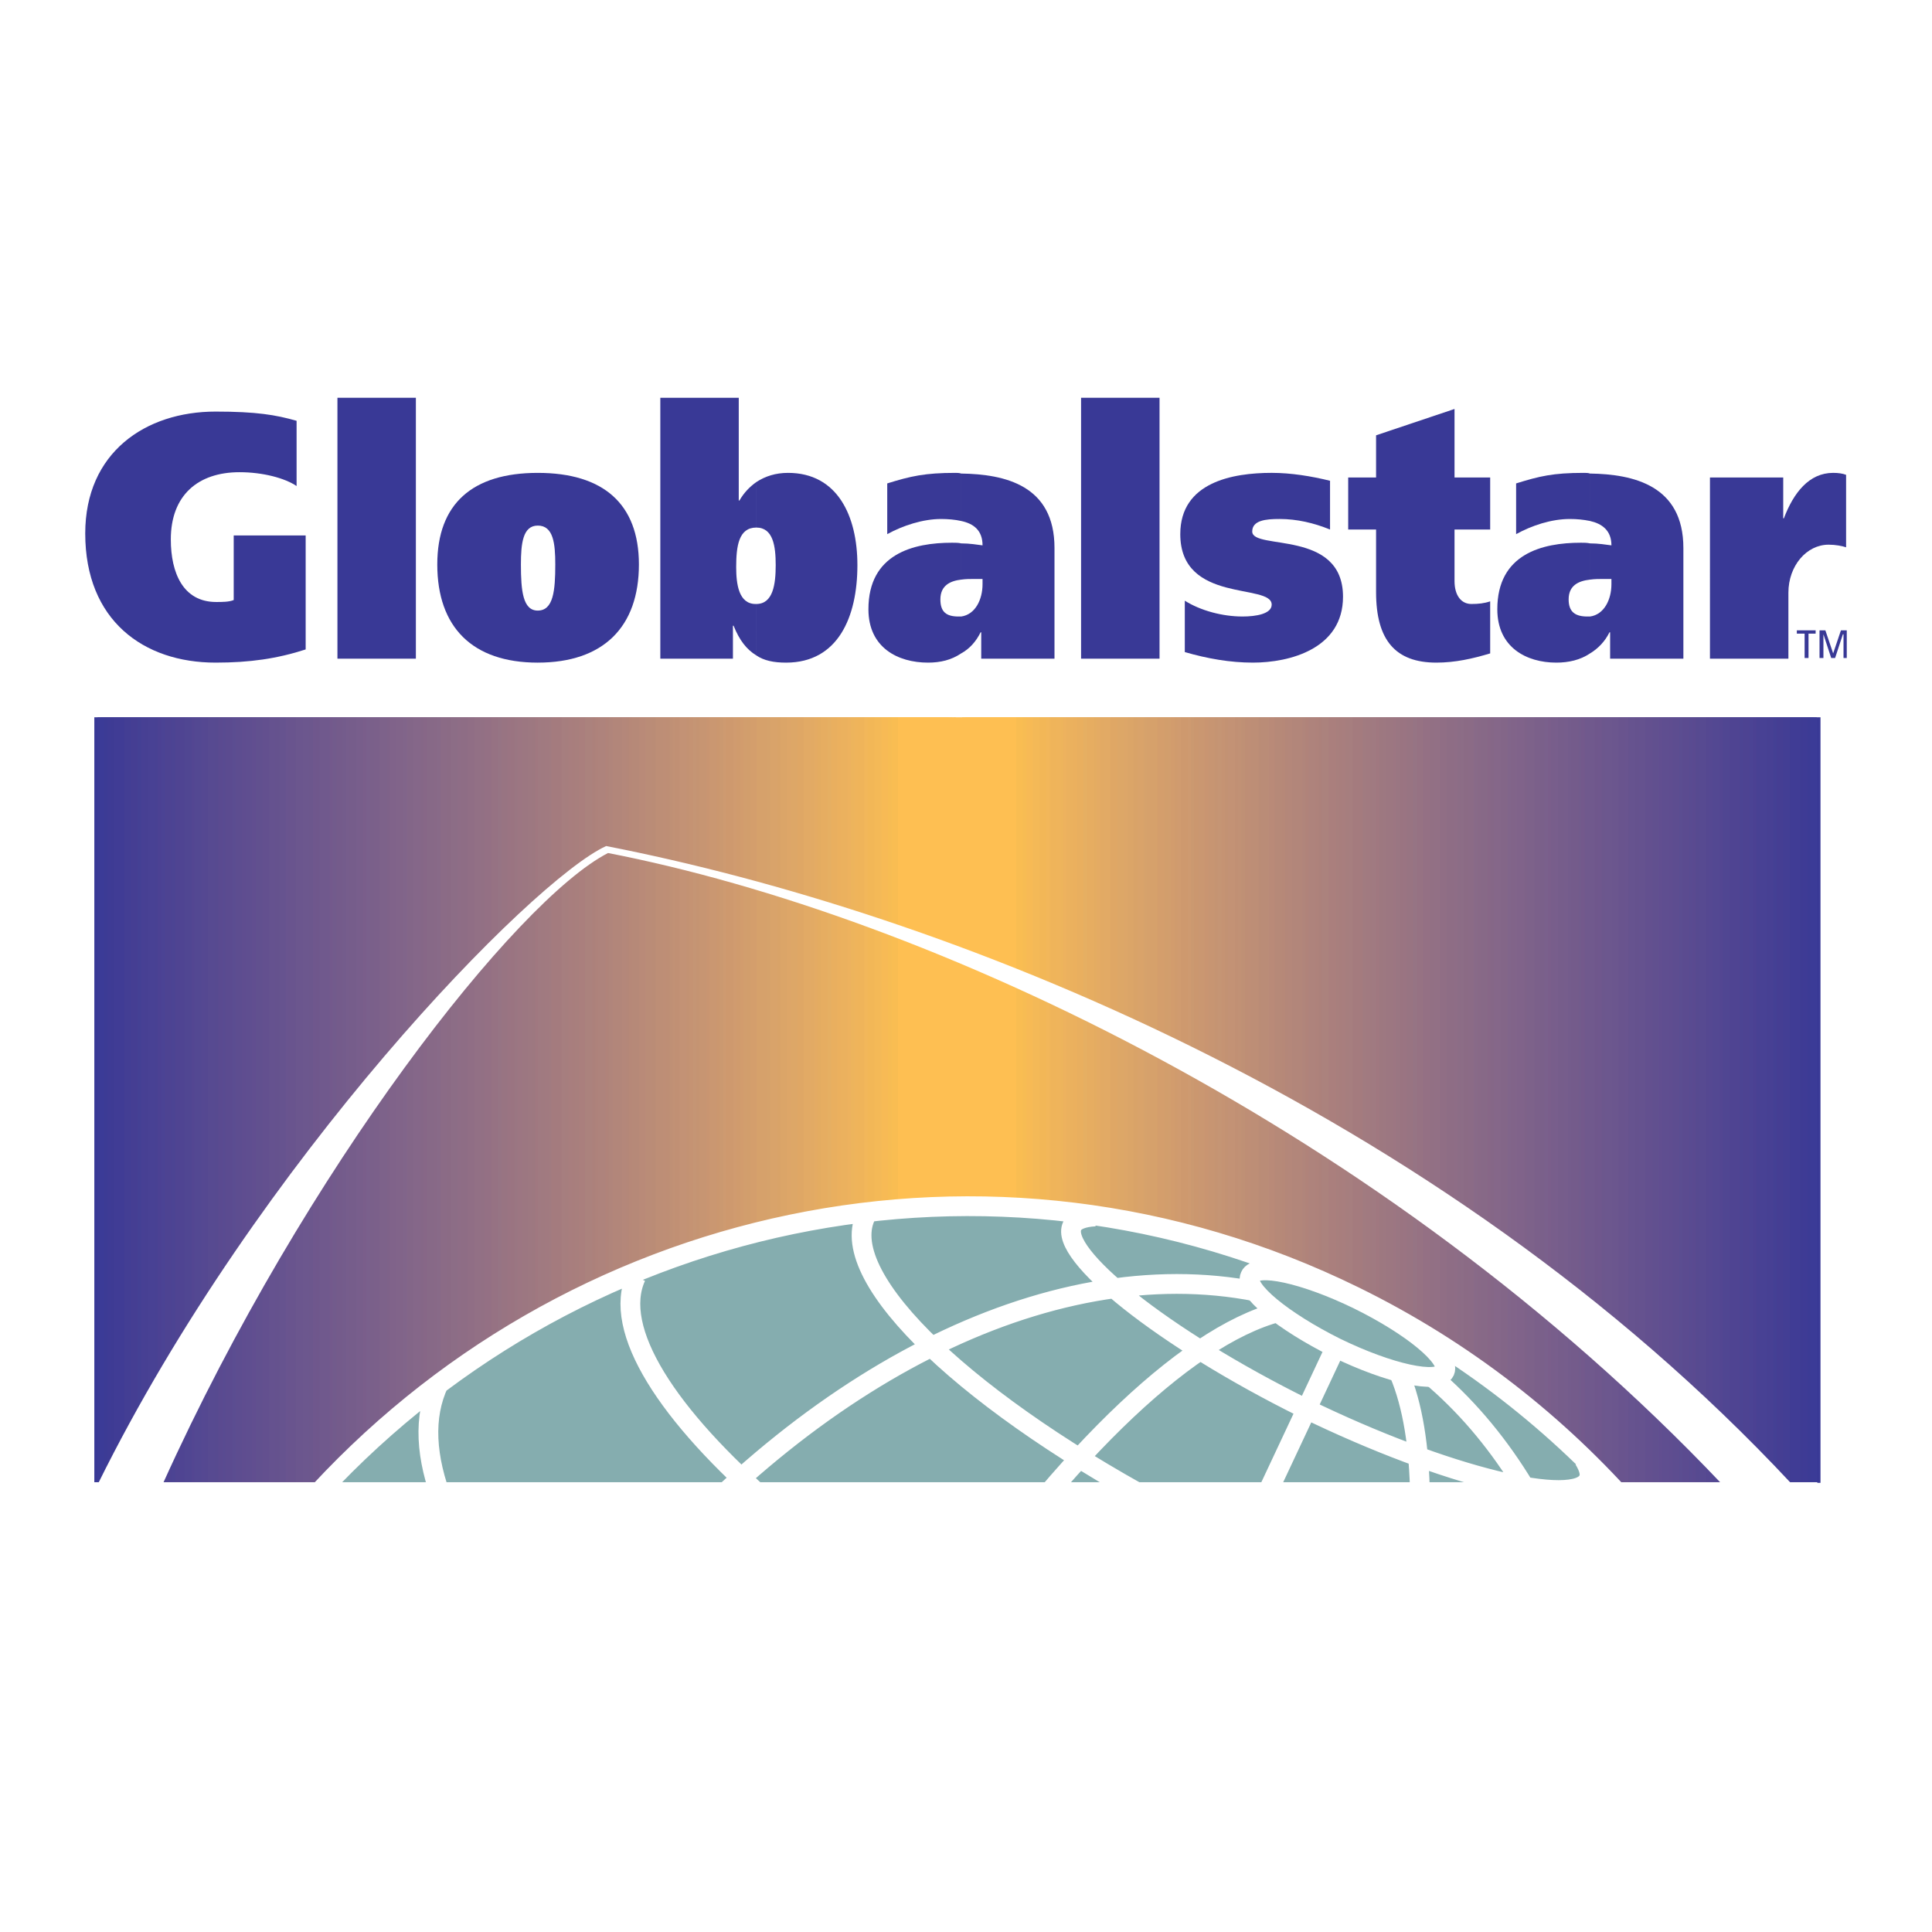 <?xml version="1.0" encoding="utf-8"?>
<!-- Generator: Adobe Illustrator 13.0.0, SVG Export Plug-In . SVG Version: 6.00 Build 14948)  -->
<!DOCTYPE svg PUBLIC "-//W3C//DTD SVG 1.0//EN" "http://www.w3.org/TR/2001/REC-SVG-20010904/DTD/svg10.dtd">
<svg version="1.0" id="Layer_1" xmlns="http://www.w3.org/2000/svg" xmlns:xlink="http://www.w3.org/1999/xlink" x="0px" y="0px"
	 width="192.756px" height="192.756px" viewBox="0 0 192.756 192.756" enable-background="new 0 0 192.756 192.756"
	 xml:space="preserve">
<g>
	<polygon fill-rule="evenodd" clip-rule="evenodd" fill="#FFFFFF" points="0,0 192.756,0 192.756,192.756 0,192.756 0,0 	"/>
	<path fill-rule="evenodd" clip-rule="evenodd" fill="#393996" d="M30.496,64.795c-2.845,0.92-5.562,1.315-8.991,1.315
		c-7.18,0-13.001-4.208-13.001-12.885c0-8.085,6.016-12.161,13.001-12.161c4.076,0,6.017,0.329,8.086,0.92v6.508
		c-1.164-0.789-3.364-1.38-5.693-1.38c-4.14,0-6.856,2.3-6.856,6.704c0,3.353,1.229,6.246,4.528,6.246c0.583,0,1.294,0,1.747-0.197
		v-6.442h7.179V64.795L30.496,64.795z"/>
	<polygon fill-rule="evenodd" clip-rule="evenodd" fill="#393996" points="33.666,39.685 41.492,39.685 41.492,65.716 
		33.666,65.716 33.666,39.685 	"/>
	<path fill-rule="evenodd" clip-rule="evenodd" fill="#393996" d="M53.654,47.179c6.533,0,10.09,3.09,10.09,9.137
		c0,6.245-3.557,9.794-10.09,9.794v-5.193c1.552,0,1.747-1.972,1.747-4.602c0-2.104-0.195-3.878-1.747-3.878V47.179L53.654,47.179z
		 M53.654,47.179v5.259c-1.488,0-1.682,1.774-1.682,3.878c0,2.629,0.194,4.602,1.682,4.602v5.193c-6.533,0-10.026-3.55-10.026-9.794
		C43.628,50.269,47.121,47.179,53.654,47.179L53.654,47.179z"/>
	<path fill-rule="evenodd" clip-rule="evenodd" fill="#393996" d="M75.453,48.099c0.905-0.592,1.94-0.92,3.169-0.92
		c4.916,0,6.921,4.272,6.921,9.203c0,5.193-1.941,9.729-7.116,9.729c-1.229,0-2.199-0.197-2.975-0.723V60.26
		c1.681,0,1.94-1.973,1.94-3.879c0-1.906-0.259-3.746-1.94-3.746V48.099L75.453,48.099z M65.879,39.685h7.827v10.254h0.065
		c0.453-0.788,1.035-1.38,1.683-1.841v4.537c-1.748,0-2.005,1.84-2.005,3.944c0,1.708,0.258,3.681,1.94,3.681h0.065v5.127
		c-0.971-0.592-1.683-1.512-2.264-2.958h-0.065v3.287h-7.245V39.685L65.879,39.685z"/>
	<path fill-rule="evenodd" clip-rule="evenodd" fill="#393996" d="M95.894,47.245c4.398,0.065,9.313,1.184,9.313,7.428v11.043
		h-7.309v-2.629h-0.065c-0.453,0.92-1.1,1.643-1.939,2.104v-3.681c1.422-0.197,2.134-1.709,2.134-3.222v-0.525h-0.776
		c-0.452,0-0.906,0-1.357,0.066v-3.616c0.84,0,1.616,0.132,2.134,0.197c0-1.512-0.906-2.169-2.134-2.431V47.245L95.894,47.245z
		 M88.519,48.231c2.328-0.724,3.752-1.052,6.792-1.052c0.194,0,0.388,0,0.583,0.066v4.733c-0.583-0.132-1.294-0.198-2.005-0.198
		c-1.812,0-3.817,0.658-5.369,1.512V48.231L88.519,48.231z M95.894,65.19c-0.971,0.657-2.071,0.92-3.3,0.92
		c-3.04,0-5.951-1.512-5.951-5.324c0-5.522,4.463-6.639,8.344-6.639c0.324,0,0.647,0,0.907,0.065v3.616
		c-1.101,0.131-2.071,0.591-2.071,1.972c0,1.249,0.583,1.709,1.811,1.709c0.065,0,0.194,0,0.26,0V65.19L95.894,65.19z"/>
	<polygon fill-rule="evenodd" clip-rule="evenodd" fill="#393996" points="107.859,39.685 115.687,39.685 115.687,65.716 
		107.859,65.716 107.859,39.685 	"/>
	<path fill-rule="evenodd" clip-rule="evenodd" fill="#393996" d="M118.208,59.931c1.554,0.986,3.753,1.578,5.759,1.578
		c1.357,0,2.909-0.264,2.909-1.184c0-2.169-9.119-0.065-9.119-7.034c0-5.193,5.239-6.113,9.119-6.113
		c1.941,0,3.946,0.328,5.822,0.789v4.865c-1.617-0.658-3.299-1.053-5.045-1.053c-1.358,0-2.718,0.132-2.718,1.25
		c0,1.906,9.057-0.263,9.057,6.507c0,5.193-5.305,6.574-8.991,6.574c-2.264,0-4.528-0.395-6.793-1.052V59.931L118.208,59.931z"/>
	<path fill-rule="evenodd" clip-rule="evenodd" fill="#393996" d="M137.291,47.639v-4.208l7.827-2.628v6.836h3.557v5.193h-3.557
		v5.127c0,1.512,0.711,2.301,1.682,2.301c0.711,0,1.294-0.066,1.875-0.263v5.193c-1.745,0.525-3.493,0.92-5.368,0.92
		c-4.075,0-6.016-2.235-6.016-7.034v-6.244h-2.782v-5.193H137.291L137.291,47.639z"/>
	<path fill-rule="evenodd" clip-rule="evenodd" fill="#393996" d="M158.637,47.245c4.335,0.065,9.314,1.184,9.314,7.428v11.043
		h-7.309v-2.629h-0.065c-0.452,0.92-1.164,1.643-1.94,2.104v-3.681c1.423-0.197,2.135-1.709,2.135-3.222v-0.525h-0.775
		c-0.454,0-0.906,0-1.359,0.066v-3.616c0.841,0,1.618,0.132,2.135,0.197c0-1.512-0.971-2.169-2.135-2.431V47.245L158.637,47.245z
		 M151.263,48.231c2.329-0.724,3.687-1.052,6.728-1.052c0.259,0,0.452,0,0.646,0.066v4.733c-0.646-0.132-1.294-0.198-2.005-0.198
		c-1.876,0-3.816,0.658-5.369,1.512V48.231L151.263,48.231z M158.637,65.19c-0.971,0.657-2.134,0.92-3.363,0.92
		c-2.976,0-5.887-1.512-5.887-5.324c0-5.522,4.463-6.639,8.345-6.639c0.323,0,0.582,0,0.905,0.065v3.616
		c-1.164,0.131-2.134,0.591-2.134,1.972c0,1.249,0.646,1.709,1.876,1.709c0.063,0,0.193,0,0.258,0V65.19L158.637,65.19z"/>
	<path fill-rule="evenodd" clip-rule="evenodd" fill="#393996" d="M177.913,47.639v4.075h0.064c0.971-2.563,2.522-4.536,4.916-4.536
		c0.518,0,0.971,0.066,1.293,0.197v7.23c-0.387-0.131-1.034-0.262-1.745-0.262c-2.2,0-4.011,2.103-4.011,4.798v6.574h-7.827V47.639
		H177.913L177.913,47.639z"/>
	<polygon fill-rule="evenodd" clip-rule="evenodd" fill="#393996" points="180.047,63.218 179.271,63.218 179.271,62.889 
		181.146,62.889 181.146,63.218 180.436,63.218 180.436,65.65 180.047,65.65 180.047,63.218 	"/>
	<polygon fill-rule="evenodd" clip-rule="evenodd" fill="#393996" points="181.535,62.889 182.117,62.889 182.894,65.19 
		183.67,62.889 184.252,62.889 184.252,65.65 183.928,65.65 183.928,63.284 183.864,63.284 183.088,65.65 182.7,65.65 
		181.923,63.284 181.923,65.65 181.535,65.65 181.535,62.889 	"/>
	<polygon fill-rule="evenodd" clip-rule="evenodd" fill="#393996" points="176.177,71.563 181.631,71.563 181.631,147.943 
		176.177,147.943 176.177,71.563 	"/>
	<polygon fill-rule="evenodd" clip-rule="evenodd" fill="#3B3B97" points="175.859,147.943 181.25,147.943 181.25,71.563 
		175.859,71.563 175.859,147.943 	"/>
	<polygon fill-rule="evenodd" clip-rule="evenodd" fill="#3B3B97" points="175.542,147.943 180.935,147.943 180.935,71.563 
		175.542,71.563 175.542,147.943 	"/>
	<polygon fill-rule="evenodd" clip-rule="evenodd" fill="#3C3B95" points="175.159,147.943 180.614,147.943 180.614,71.563 
		175.159,71.563 175.159,147.943 	"/>
	<polygon fill-rule="evenodd" clip-rule="evenodd" fill="#3E3B95" points="174.845,147.943 180.3,147.943 180.3,71.563 
		174.845,71.563 174.845,147.943 	"/>
	<polygon fill-rule="evenodd" clip-rule="evenodd" fill="#3E3B94" points="174.527,147.943 179.918,147.943 179.918,71.563 
		174.527,71.563 174.527,147.943 	"/>
	<polygon fill-rule="evenodd" clip-rule="evenodd" fill="#403C95" points="174.21,147.943 179.603,147.943 179.603,71.563 
		174.21,71.563 174.21,147.943 	"/>
	<polygon fill-rule="evenodd" clip-rule="evenodd" fill="#403C95" points="173.828,147.943 179.283,147.943 179.283,71.563 
		173.828,71.563 173.828,147.943 	"/>
	<polygon fill-rule="evenodd" clip-rule="evenodd" fill="#403C95" points="173.514,147.943 178.904,147.943 178.904,71.563 
		173.514,71.563 173.514,147.943 	"/>
	<polygon fill-rule="evenodd" clip-rule="evenodd" fill="#433E94" points="173.196,147.943 178.589,147.943 178.589,71.563 
		173.196,71.563 173.196,147.943 	"/>
	<polygon fill-rule="evenodd" clip-rule="evenodd" fill="#433E94" points="172.814,147.943 178.271,147.943 178.271,71.563 
		172.814,71.563 172.814,147.943 	"/>
	<polygon fill-rule="evenodd" clip-rule="evenodd" fill="#453E93" points="172.497,147.943 177.89,147.943 177.89,71.563 
		172.497,71.563 172.497,147.943 	"/>
	<polygon fill-rule="evenodd" clip-rule="evenodd" fill="#453E93" points="172.18,147.943 177.569,147.943 177.569,71.563 
		172.18,71.563 172.18,147.943 	"/>
	<polygon fill-rule="evenodd" clip-rule="evenodd" fill="#444094" points="171.861,147.943 177.255,147.943 177.255,71.563 
		171.861,71.563 171.861,147.943 	"/>
	<polygon fill-rule="evenodd" clip-rule="evenodd" fill="#474094" points="171.482,147.943 176.938,147.943 176.938,71.563 
		171.482,71.563 171.482,147.943 	"/>
	<polygon fill-rule="evenodd" clip-rule="evenodd" fill="#474093" points="171.165,147.943 176.556,147.943 176.556,71.563 
		171.165,71.563 171.165,147.943 	"/>
	<polygon fill-rule="evenodd" clip-rule="evenodd" fill="#484194" points="170.848,147.943 176.24,147.943 176.24,71.563 
		170.848,71.563 170.848,147.943 	"/>
	<polygon fill-rule="evenodd" clip-rule="evenodd" fill="#484194" points="170.466,147.943 175.923,147.943 175.923,71.563 
		170.466,71.563 170.466,147.943 	"/>
	<polygon fill-rule="evenodd" clip-rule="evenodd" fill="#484193" points="170.151,147.943 175.544,147.943 175.544,71.563 
		170.151,71.563 170.151,147.943 	"/>
	<polygon fill-rule="evenodd" clip-rule="evenodd" fill="#4B4193" points="169.834,147.943 175.224,147.943 175.224,71.563 
		169.834,71.563 169.834,147.943 	"/>
	<polygon fill-rule="evenodd" clip-rule="evenodd" fill="#4B4394" points="169.516,147.943 174.909,147.943 174.909,71.563 
		169.516,71.563 169.516,147.943 	"/>
	<polygon fill-rule="evenodd" clip-rule="evenodd" fill="#4D4392" points="169.135,147.943 174.589,147.943 174.589,71.563 
		169.135,71.563 169.135,147.943 	"/>
	<polygon fill-rule="evenodd" clip-rule="evenodd" fill="#4D4392" points="168.817,147.943 174.207,147.943 174.207,71.563 
		168.817,71.563 168.817,147.943 	"/>
	<polygon fill-rule="evenodd" clip-rule="evenodd" fill="#4C4493" points="168.499,147.943 173.893,147.943 173.893,71.563 
		168.499,71.563 168.499,147.943 	"/>
	<polygon fill-rule="evenodd" clip-rule="evenodd" fill="#4F4492" points="168.12,147.943 173.575,147.943 173.575,71.563 
		168.12,71.563 168.12,147.943 	"/>
	<polygon fill-rule="evenodd" clip-rule="evenodd" fill="#4F4492" points="167.803,147.943 173.196,147.943 173.196,71.563 
		167.803,71.563 167.803,147.943 	"/>
	<polygon fill-rule="evenodd" clip-rule="evenodd" fill="#4F4492" points="167.485,147.943 172.876,147.943 172.876,71.563 
		167.485,71.563 167.485,147.943 	"/>
	<polygon fill-rule="evenodd" clip-rule="evenodd" fill="#504692" points="167.106,147.943 172.561,147.943 172.561,71.563 
		167.106,71.563 167.106,147.943 	"/>
	<polygon fill-rule="evenodd" clip-rule="evenodd" fill="#504692" points="166.789,147.943 172.182,147.943 172.182,71.563 
		166.789,71.563 166.789,147.943 	"/>
	<polygon fill-rule="evenodd" clip-rule="evenodd" fill="#534692" points="166.471,147.943 171.864,147.943 171.864,71.563 
		166.471,71.563 166.471,147.943 	"/>
	<polygon fill-rule="evenodd" clip-rule="evenodd" fill="#534892" points="166.153,147.943 171.547,147.943 171.547,71.563 
		166.153,71.563 166.153,147.943 	"/>
	<polygon fill-rule="evenodd" clip-rule="evenodd" fill="#534892" points="165.772,147.943 171.227,147.943 171.227,71.563 
		165.772,71.563 165.772,147.943 	"/>
	<polygon fill-rule="evenodd" clip-rule="evenodd" fill="#554892" points="165.455,147.943 170.848,147.943 170.848,71.563 
		165.455,71.563 165.455,147.943 	"/>
	<polygon fill-rule="evenodd" clip-rule="evenodd" fill="#554891" points="165.14,147.943 170.53,147.943 170.53,71.563 
		165.14,71.563 165.14,147.943 	"/>
	<polygon fill-rule="evenodd" clip-rule="evenodd" fill="#574A91" points="164.758,147.943 170.213,147.943 170.213,71.563 
		164.758,71.563 164.758,147.943 	"/>
	<polygon fill-rule="evenodd" clip-rule="evenodd" fill="#574A91" points="164.44,147.943 169.834,147.943 169.834,71.563 
		164.44,71.563 164.44,147.943 	"/>
	<polygon fill-rule="evenodd" clip-rule="evenodd" fill="#574A90" points="164.123,147.943 169.516,147.943 169.516,71.563 
		164.123,71.563 164.123,147.943 	"/>
	<polygon fill-rule="evenodd" clip-rule="evenodd" fill="#5A4A90" points="163.808,147.943 169.198,147.943 169.198,71.563 
		163.808,71.563 163.808,147.943 	"/>
	<polygon fill-rule="evenodd" clip-rule="evenodd" fill="#594B91" points="163.427,147.943 168.881,147.943 168.881,71.563 
		163.427,71.563 163.427,147.943 	"/>
	<polygon fill-rule="evenodd" clip-rule="evenodd" fill="#5B4B90" points="163.109,147.943 168.502,147.943 168.502,71.563 
		163.109,71.563 163.109,147.943 	"/>
	<polygon fill-rule="evenodd" clip-rule="evenodd" fill="#5B4B90" points="162.791,147.943 168.182,147.943 168.182,71.563 
		162.791,71.563 162.791,147.943 	"/>
	<polygon fill-rule="evenodd" clip-rule="evenodd" fill="#5B4D91" points="162.412,147.943 167.867,147.943 167.867,71.563 
		162.412,71.563 162.412,147.943 	"/>
	<polygon fill-rule="evenodd" clip-rule="evenodd" fill="#5D4D90" points="162.092,147.943 167.485,147.943 167.485,71.563 
		162.092,71.563 162.092,147.943 	"/>
	<polygon fill-rule="evenodd" clip-rule="evenodd" fill="#5D4D90" points="161.777,147.943 167.17,147.943 167.17,71.563 
		161.777,71.563 161.777,147.943 	"/>
	<polygon fill-rule="evenodd" clip-rule="evenodd" fill="#5F4D90" points="161.396,147.943 166.851,147.943 166.851,71.563 
		161.396,71.563 161.396,147.943 	"/>
	<polygon fill-rule="evenodd" clip-rule="evenodd" fill="#5F4E90" points="161.078,147.943 166.532,147.943 166.532,71.563 
		161.078,71.563 161.078,147.943 	"/>
	<polygon fill-rule="evenodd" clip-rule="evenodd" fill="#5F4E90" points="160.761,147.943 166.153,147.943 166.153,71.563 
		160.761,71.563 160.761,147.943 	"/>
	<polygon fill-rule="evenodd" clip-rule="evenodd" fill="#614E90" points="160.445,147.943 165.836,147.943 165.836,71.563 
		160.445,71.563 160.445,147.943 	"/>
	<polygon fill-rule="evenodd" clip-rule="evenodd" fill="#61508F" points="160.064,147.943 165.519,147.943 165.519,71.563 
		160.064,71.563 160.064,147.943 	"/>
	<polygon fill-rule="evenodd" clip-rule="evenodd" fill="#61508F" points="159.746,147.943 165.14,147.943 165.14,71.563 
		159.746,71.563 159.746,147.943 	"/>
	<polygon fill-rule="evenodd" clip-rule="evenodd" fill="#63508F" points="159.429,147.943 164.822,147.943 164.822,71.563 
		159.429,71.563 159.429,147.943 	"/>
	<polygon fill-rule="evenodd" clip-rule="evenodd" fill="#63508F" points="159.05,147.943 164.505,147.943 164.505,71.563 
		159.05,71.563 159.05,147.943 	"/>
	<polygon fill-rule="evenodd" clip-rule="evenodd" fill="#65528F" points="158.732,147.943 164.125,147.943 164.125,71.563 
		158.732,71.563 158.732,147.943 	"/>
	<polygon fill-rule="evenodd" clip-rule="evenodd" fill="#65528F" points="158.415,147.943 163.808,147.943 163.808,71.563 
		158.415,71.563 158.415,147.943 	"/>
	<polygon fill-rule="evenodd" clip-rule="evenodd" fill="#65528E" points="158.098,147.943 163.488,147.943 163.488,71.563 
		158.098,71.563 158.098,147.943 	"/>
	<polygon fill-rule="evenodd" clip-rule="evenodd" fill="#66538F" points="157.719,147.943 163.173,147.943 163.173,71.563 
		157.719,71.563 157.719,147.943 	"/>
	<polygon fill-rule="evenodd" clip-rule="evenodd" fill="#66538F" points="157.4,147.943 162.794,147.943 162.794,71.563 
		157.4,71.563 157.4,147.943 	"/>
	<polygon fill-rule="evenodd" clip-rule="evenodd" fill="#69548F" points="157.083,147.943 162.477,147.943 162.477,71.563 
		157.083,71.563 157.083,147.943 	"/>
	<polygon fill-rule="evenodd" clip-rule="evenodd" fill="#69548E" points="156.702,147.943 162.156,147.943 162.156,71.563 
		156.702,71.563 156.702,147.943 	"/>
	<polygon fill-rule="evenodd" clip-rule="evenodd" fill="#69548E" points="156.385,147.943 161.777,147.943 161.777,71.563 
		156.385,71.563 156.385,147.943 	"/>
	<polygon fill-rule="evenodd" clip-rule="evenodd" fill="#6B568E" points="156.066,147.943 161.46,147.943 161.46,71.563 
		156.066,71.563 156.066,147.943 	"/>
	<polygon fill-rule="evenodd" clip-rule="evenodd" fill="#6B568E" points="155.752,147.943 161.143,147.943 161.143,71.563 
		155.752,71.563 155.752,147.943 	"/>
	<polygon fill-rule="evenodd" clip-rule="evenodd" fill="#6C578E" points="155.37,147.943 160.824,147.943 160.824,71.563 
		155.37,71.563 155.37,147.943 	"/>
	<polygon fill-rule="evenodd" clip-rule="evenodd" fill="#6C578E" points="155.053,147.943 160.445,147.943 160.445,71.563 
		155.053,71.563 155.053,147.943 	"/>
	<polygon fill-rule="evenodd" clip-rule="evenodd" fill="#6C578D" points="154.735,147.943 160.129,147.943 160.129,71.563 
		154.735,71.563 154.735,147.943 	"/>
	<polygon fill-rule="evenodd" clip-rule="evenodd" fill="#6F578D" points="154.356,147.943 159.811,147.943 159.811,71.563 
		154.356,71.563 154.356,147.943 	"/>
	<polygon fill-rule="evenodd" clip-rule="evenodd" fill="#6F578C" points="154.039,147.943 159.432,147.943 159.432,71.563 
		154.039,71.563 154.039,147.943 	"/>
	<polygon fill-rule="evenodd" clip-rule="evenodd" fill="#70598D" points="153.721,147.943 159.114,147.943 159.114,71.563 
		153.721,71.563 153.721,147.943 	"/>
	<polygon fill-rule="evenodd" clip-rule="evenodd" fill="#70598D" points="153.34,147.943 158.794,147.943 158.794,71.563 
		153.34,71.563 153.34,147.943 	"/>
	<polygon fill-rule="evenodd" clip-rule="evenodd" fill="#70598D" points="153.025,147.943 158.479,147.943 158.479,71.563 
		153.025,71.563 153.025,147.943 	"/>
	<polygon fill-rule="evenodd" clip-rule="evenodd" fill="#73598C" points="152.707,147.943 158.1,147.943 158.1,71.563 
		152.707,71.563 152.707,147.943 	"/>
	<polygon fill-rule="evenodd" clip-rule="evenodd" fill="#725B8C" points="152.39,147.943 157.783,147.943 157.783,71.563 
		152.39,71.563 152.39,147.943 	"/>
	<polygon fill-rule="evenodd" clip-rule="evenodd" fill="#745B8B" points="152.008,147.943 157.462,147.943 157.462,71.563 
		152.008,71.563 152.008,147.943 	"/>
	<polygon fill-rule="evenodd" clip-rule="evenodd" fill="#745B8B" points="151.69,147.943 157.083,147.943 157.083,71.563 
		151.69,71.563 151.69,147.943 	"/>
	<polygon fill-rule="evenodd" clip-rule="evenodd" fill="#745C8C" points="151.373,147.943 156.767,147.943 156.767,71.563 
		151.373,71.563 151.373,147.943 	"/>
	<polygon fill-rule="evenodd" clip-rule="evenodd" fill="#765D8C" points="150.994,147.943 156.448,147.943 156.448,71.563 
		150.994,71.563 150.994,147.943 	"/>
	<polygon fill-rule="evenodd" clip-rule="evenodd" fill="#765D8B" points="150.676,147.943 156.066,147.943 156.066,71.563 
		150.676,71.563 150.676,147.943 	"/>
	<polygon fill-rule="evenodd" clip-rule="evenodd" fill="#765D8B" points="150.358,147.943 155.752,147.943 155.752,71.563 
		150.358,71.563 150.358,147.943 	"/>
	<polygon fill-rule="evenodd" clip-rule="evenodd" fill="#785E8C" points="150.042,147.943 155.435,147.943 155.435,71.563 
		150.042,71.563 150.042,147.943 	"/>
	<polygon fill-rule="evenodd" clip-rule="evenodd" fill="#785E8B" points="149.662,147.943 155.116,147.943 155.116,71.563 
		149.662,71.563 149.662,147.943 	"/>
	<polygon fill-rule="evenodd" clip-rule="evenodd" fill="#7A5E8B" points="149.345,147.943 154.735,147.943 154.735,71.563 
		149.345,71.563 149.345,147.943 	"/>
	<polygon fill-rule="evenodd" clip-rule="evenodd" fill="#7A608C" points="149.027,147.943 154.421,147.943 154.421,71.563 
		149.027,71.563 149.027,147.943 	"/>
	<polygon fill-rule="evenodd" clip-rule="evenodd" fill="#7A608A" points="148.646,147.943 154.1,147.943 154.1,71.563 
		148.646,71.563 148.646,147.943 	"/>
	<polygon fill-rule="evenodd" clip-rule="evenodd" fill="#7B608A" points="148.328,147.943 153.719,147.943 153.719,71.563 
		148.328,71.563 148.328,147.943 	"/>
	<polygon fill-rule="evenodd" clip-rule="evenodd" fill="#7B608A" points="148.013,147.943 153.406,147.943 153.406,71.563 
		148.013,71.563 148.013,147.943 	"/>
	<polygon fill-rule="evenodd" clip-rule="evenodd" fill="#7D628A" points="147.696,147.943 153.089,147.943 153.089,71.563 
		147.696,71.563 147.696,147.943 	"/>
	<polygon fill-rule="evenodd" clip-rule="evenodd" fill="#7D628A" points="147.314,147.943 152.769,147.943 152.769,71.563 
		147.314,71.563 147.314,147.943 	"/>
	<polygon fill-rule="evenodd" clip-rule="evenodd" fill="#7E6289" points="146.996,147.943 152.387,147.943 152.387,71.563 
		146.996,71.563 146.996,147.943 	"/>
	<polygon fill-rule="evenodd" clip-rule="evenodd" fill="#80638A" points="146.68,147.943 152.072,147.943 152.072,71.563 
		146.68,71.563 146.68,147.943 	"/>
	<polygon fill-rule="evenodd" clip-rule="evenodd" fill="#80638A" points="146.301,147.943 151.754,147.943 151.754,71.563 
		146.301,71.563 146.301,147.943 	"/>
	<polygon fill-rule="evenodd" clip-rule="evenodd" fill="#81648A" points="145.982,147.943 151.373,147.943 151.373,71.563 
		145.982,71.563 145.982,147.943 	"/>
	<polygon fill-rule="evenodd" clip-rule="evenodd" fill="#816489" points="145.665,147.943 151.059,147.943 151.059,71.563 
		145.665,71.563 145.665,147.943 	"/>
	<polygon fill-rule="evenodd" clip-rule="evenodd" fill="#81658A" points="145.283,147.943 150.74,147.943 150.74,71.563 
		145.283,71.563 145.283,147.943 	"/>
	<polygon fill-rule="evenodd" clip-rule="evenodd" fill="#836688" points="144.966,147.943 150.42,147.943 150.42,71.563 
		144.966,71.563 144.966,147.943 	"/>
	<polygon fill-rule="evenodd" clip-rule="evenodd" fill="#836688" points="144.65,147.943 150.042,147.943 150.042,71.563 
		144.65,71.563 144.65,147.943 	"/>
	<polygon fill-rule="evenodd" clip-rule="evenodd" fill="#856789" points="144.334,147.943 149.726,147.943 149.726,71.563 
		144.334,71.563 144.334,147.943 	"/>
	<polygon fill-rule="evenodd" clip-rule="evenodd" fill="#856789" points="143.951,147.943 149.406,147.943 149.406,71.563 
		143.951,71.563 143.951,147.943 	"/>
	<polygon fill-rule="evenodd" clip-rule="evenodd" fill="#856787" points="143.634,147.943 149.024,147.943 149.024,71.563 
		143.634,71.563 143.634,147.943 	"/>
	<polygon fill-rule="evenodd" clip-rule="evenodd" fill="#876787" points="143.317,147.943 148.71,147.943 148.71,71.563 
		143.317,71.563 143.317,147.943 	"/>
	<polygon fill-rule="evenodd" clip-rule="evenodd" fill="#876987" points="142.938,147.943 148.392,147.943 148.392,71.563 
		142.938,71.563 142.938,147.943 	"/>
	<polygon fill-rule="evenodd" clip-rule="evenodd" fill="#876987" points="142.62,147.943 148.013,147.943 148.013,71.563 
		142.62,71.563 142.62,147.943 	"/>
	<polygon fill-rule="evenodd" clip-rule="evenodd" fill="#886987" points="142.303,147.943 147.692,147.943 147.692,71.563 
		142.303,71.563 142.303,147.943 	"/>
	<polygon fill-rule="evenodd" clip-rule="evenodd" fill="#886A88" points="141.985,147.943 147.378,147.943 147.378,71.563 
		141.985,71.563 141.985,147.943 	"/>
	<polygon fill-rule="evenodd" clip-rule="evenodd" fill="#8B6B86" points="141.604,147.943 147.058,147.943 147.058,71.563 
		141.604,71.563 141.604,147.943 	"/>
	<polygon fill-rule="evenodd" clip-rule="evenodd" fill="#8B6B86" points="141.288,147.943 146.68,147.943 146.68,71.563 
		141.288,71.563 141.288,147.943 	"/>
	<polygon fill-rule="evenodd" clip-rule="evenodd" fill="#8B6B85" points="140.972,147.943 146.364,147.943 146.364,71.563 
		140.972,71.563 140.972,147.943 	"/>
	<polygon fill-rule="evenodd" clip-rule="evenodd" fill="#8C6D86" points="140.589,147.943 146.044,147.943 146.044,71.563 
		140.589,71.563 140.589,147.943 	"/>
	<polygon fill-rule="evenodd" clip-rule="evenodd" fill="#8C6D86" points="140.271,147.943 145.665,147.943 145.665,71.563 
		140.271,71.563 140.271,147.943 	"/>
	<polygon fill-rule="evenodd" clip-rule="evenodd" fill="#8E6D86" points="139.957,147.943 145.347,147.943 145.347,71.563 
		139.957,71.563 139.957,147.943 	"/>
	<polygon fill-rule="evenodd" clip-rule="evenodd" fill="#8E6D85" points="139.64,147.943 145.032,147.943 145.032,71.563 
		139.64,71.563 139.64,147.943 	"/>
	<polygon fill-rule="evenodd" clip-rule="evenodd" fill="#8E6D85" points="139.258,147.943 144.713,147.943 144.713,71.563 
		139.258,71.563 139.258,147.943 	"/>
	<polygon fill-rule="evenodd" clip-rule="evenodd" fill="#906E85" points="138.94,147.943 144.334,147.943 144.334,71.563 
		138.94,71.563 138.94,147.943 	"/>
	<polygon fill-rule="evenodd" clip-rule="evenodd" fill="#906E85" points="138.626,147.943 144.016,147.943 144.016,71.563 
		138.626,71.563 138.626,147.943 	"/>
	<polygon fill-rule="evenodd" clip-rule="evenodd" fill="#927085" points="138.243,147.943 143.698,147.943 143.698,71.563 
		138.243,71.563 138.243,147.943 	"/>
	<polygon fill-rule="evenodd" clip-rule="evenodd" fill="#927085" points="137.926,147.943 143.319,147.943 143.319,71.563 
		137.926,71.563 137.926,147.943 	"/>
	<polygon fill-rule="evenodd" clip-rule="evenodd" fill="#927084" points="137.608,147.943 142.999,147.943 142.999,71.563 
		137.608,71.563 137.608,147.943 	"/>
	<polygon fill-rule="evenodd" clip-rule="evenodd" fill="#947084" points="137.227,147.943 142.682,147.943 142.682,71.563 
		137.227,71.563 137.227,147.943 	"/>
	<polygon fill-rule="evenodd" clip-rule="evenodd" fill="#947084" points="136.909,147.943 142.364,147.943 142.364,71.563 
		136.909,71.563 136.909,147.943 	"/>
	<polygon fill-rule="evenodd" clip-rule="evenodd" fill="#967283" points="136.595,147.943 141.987,147.943 141.987,71.563 
		136.595,71.563 136.595,147.943 	"/>
	<polygon fill-rule="evenodd" clip-rule="evenodd" fill="#967283" points="136.276,147.943 141.667,147.943 141.667,71.563 
		136.276,71.563 136.276,147.943 	"/>
	<polygon fill-rule="evenodd" clip-rule="evenodd" fill="#967484" points="135.896,147.943 141.351,147.943 141.351,71.563 
		135.896,71.563 135.896,147.943 	"/>
	<polygon fill-rule="evenodd" clip-rule="evenodd" fill="#987482" points="135.578,147.943 140.972,147.943 140.972,71.563 
		135.578,71.563 135.578,147.943 	"/>
	<polygon fill-rule="evenodd" clip-rule="evenodd" fill="#987482" points="135.263,147.943 140.653,147.943 140.653,71.563 
		135.263,71.563 135.263,147.943 	"/>
	<polygon fill-rule="evenodd" clip-rule="evenodd" fill="#9A7482" points="134.881,147.943 140.336,147.943 140.336,71.563 
		134.881,71.563 134.881,147.943 	"/>
	<polygon fill-rule="evenodd" clip-rule="evenodd" fill="#9A7481" points="134.563,147.943 139.957,147.943 139.957,71.563 
		134.563,71.563 134.563,147.943 	"/>
	<polygon fill-rule="evenodd" clip-rule="evenodd" fill="#9A7682" points="134.247,147.943 139.64,147.943 139.64,71.563 
		134.247,71.563 134.247,147.943 	"/>
	<polygon fill-rule="evenodd" clip-rule="evenodd" fill="#9C7682" points="133.931,147.943 139.321,147.943 139.321,71.563 
		133.931,71.563 133.931,147.943 	"/>
	<polygon fill-rule="evenodd" clip-rule="evenodd" fill="#9C7781" points="133.55,147.943 139.005,147.943 139.005,71.563 
		133.55,71.563 133.55,147.943 	"/>
	<polygon fill-rule="evenodd" clip-rule="evenodd" fill="#9C7781" points="133.232,147.943 138.626,147.943 138.626,71.563 
		133.232,71.563 133.232,147.943 	"/>
	<polygon fill-rule="evenodd" clip-rule="evenodd" fill="#9D7881" points="132.915,147.943 138.305,147.943 138.305,71.563 
		132.915,71.563 132.915,147.943 	"/>
	<polygon fill-rule="evenodd" clip-rule="evenodd" fill="#9D7880" points="132.535,147.943 137.99,147.943 137.99,71.563 
		132.535,71.563 132.535,147.943 	"/>
	<polygon fill-rule="evenodd" clip-rule="evenodd" fill="#A07880" points="132.218,147.943 137.611,147.943 137.611,71.563 
		132.218,71.563 132.218,147.943 	"/>
	<polygon fill-rule="evenodd" clip-rule="evenodd" fill="#A07A81" points="131.901,147.943 137.294,147.943 137.294,71.563 
		131.901,71.563 131.901,147.943 	"/>
	<polygon fill-rule="evenodd" clip-rule="evenodd" fill="#A07A80" points="131.583,147.943 136.974,147.943 136.974,71.563 
		131.583,71.563 131.583,147.943 	"/>
	<polygon fill-rule="evenodd" clip-rule="evenodd" fill="#A17A80" points="131.201,147.943 136.656,147.943 136.656,71.563 
		131.201,71.563 131.201,147.943 	"/>
	<polygon fill-rule="evenodd" clip-rule="evenodd" fill="#A17B80" points="130.884,147.943 136.276,147.943 136.276,71.563 
		130.884,71.563 130.884,147.943 	"/>
	<polygon fill-rule="evenodd" clip-rule="evenodd" fill="#A47B7E" points="130.568,147.943 135.959,147.943 135.959,71.563 
		130.568,71.563 130.568,147.943 	"/>
	<polygon fill-rule="evenodd" clip-rule="evenodd" fill="#A47B7E" points="130.188,147.943 135.643,147.943 135.643,71.563 
		130.188,71.563 130.188,147.943 	"/>
	<polygon fill-rule="evenodd" clip-rule="evenodd" fill="#A47B7E" points="129.87,147.943 135.263,147.943 135.263,71.563 
		129.87,71.563 129.87,147.943 	"/>
	<polygon fill-rule="evenodd" clip-rule="evenodd" fill="#A67E7F" points="129.552,147.943 134.945,147.943 134.945,71.563 
		129.552,71.563 129.552,147.943 	"/>
	<polygon fill-rule="evenodd" clip-rule="evenodd" fill="#A67E7E" points="129.173,147.943 134.628,147.943 134.628,71.563 
		129.173,71.563 129.173,147.943 	"/>
	<polygon fill-rule="evenodd" clip-rule="evenodd" fill="#A87E7E" points="128.855,147.943 134.249,147.943 134.249,71.563 
		128.855,71.563 128.855,147.943 	"/>
	<polygon fill-rule="evenodd" clip-rule="evenodd" fill="#A87E7D" points="128.538,147.943 133.931,147.943 133.931,71.563 
		128.538,71.563 128.538,147.943 	"/>
	<polygon fill-rule="evenodd" clip-rule="evenodd" fill="#A87F7D" points="128.221,147.943 133.614,147.943 133.614,71.563 
		128.221,71.563 128.221,147.943 	"/>
	<polygon fill-rule="evenodd" clip-rule="evenodd" fill="#AA7F7D" points="127.839,147.943 133.293,147.943 133.293,71.563 
		127.839,71.563 127.839,147.943 	"/>
	<polygon fill-rule="evenodd" clip-rule="evenodd" fill="#AA7F7D" points="127.524,147.943 132.917,147.943 132.917,71.563 
		127.524,71.563 127.524,147.943 	"/>
	<polygon fill-rule="evenodd" clip-rule="evenodd" fill="#AB827D" points="127.206,147.943 132.6,147.943 132.6,71.563 
		127.206,71.563 127.206,147.943 	"/>
	<polygon fill-rule="evenodd" clip-rule="evenodd" fill="#AB827D" points="126.825,147.943 132.28,147.943 132.28,71.563 
		126.825,71.563 126.825,147.943 	"/>
	<polygon fill-rule="evenodd" clip-rule="evenodd" fill="#AC817B" points="126.508,147.943 131.901,147.943 131.901,71.563 
		126.508,71.563 126.508,147.943 	"/>
	<polygon fill-rule="evenodd" clip-rule="evenodd" fill="#AE827B" points="126.189,147.943 131.583,147.943 131.583,71.563 
		126.189,71.563 126.189,147.943 	"/>
	<polygon fill-rule="evenodd" clip-rule="evenodd" fill="#AE837C" points="125.872,147.943 131.266,147.943 131.266,71.563 
		125.872,71.563 125.872,147.943 	"/>
	<polygon fill-rule="evenodd" clip-rule="evenodd" fill="#AE837C" points="125.493,147.943 130.947,147.943 130.947,71.563 
		125.493,71.563 125.493,147.943 	"/>
	<polygon fill-rule="evenodd" clip-rule="evenodd" fill="#B0837A" points="125.177,147.943 130.568,147.943 130.568,71.563 
		125.177,71.563 125.177,147.943 	"/>
	<polygon fill-rule="evenodd" clip-rule="evenodd" fill="#B0857B" points="124.858,147.943 130.252,147.943 130.252,71.563 
		124.858,71.563 124.858,147.943 	"/>
	<polygon fill-rule="evenodd" clip-rule="evenodd" fill="#B2867A" points="124.477,147.943 129.932,147.943 129.932,71.563 
		124.477,71.563 124.477,147.943 	"/>
	<polygon fill-rule="evenodd" clip-rule="evenodd" fill="#B2867A" points="124.162,147.943 129.552,147.943 129.552,71.563 
		124.162,71.563 124.162,147.943 	"/>
	<polygon fill-rule="evenodd" clip-rule="evenodd" fill="#B2867A" points="123.844,147.943 129.237,147.943 129.237,71.563 
		123.844,71.563 123.844,147.943 	"/>
	<polygon fill-rule="evenodd" clip-rule="evenodd" fill="#B4877A" points="123.463,147.943 128.918,147.943 128.918,71.563 
		123.463,71.563 123.463,147.943 	"/>
	<polygon fill-rule="evenodd" clip-rule="evenodd" fill="#B48779" points="123.146,147.943 128.6,147.943 128.6,71.563 
		123.146,71.563 123.146,147.943 	"/>
	<polygon fill-rule="evenodd" clip-rule="evenodd" fill="#B68878" points="122.827,147.943 128.221,147.943 128.221,71.563 
		122.827,71.563 122.827,147.943 	"/>
	<polygon fill-rule="evenodd" clip-rule="evenodd" fill="#B68978" points="122.51,147.943 127.903,147.943 127.903,71.563 
		122.51,71.563 122.51,147.943 	"/>
	<polygon fill-rule="evenodd" clip-rule="evenodd" fill="#B68978" points="122.131,147.943 127.586,147.943 127.586,71.563 
		122.131,71.563 122.131,147.943 	"/>
	<polygon fill-rule="evenodd" clip-rule="evenodd" fill="#B98A78" points="121.813,147.943 127.204,147.943 127.204,71.563 
		121.813,71.563 121.813,147.943 	"/>
	<polygon fill-rule="evenodd" clip-rule="evenodd" fill="#B98A78" points="121.496,147.943 126.89,147.943 126.89,71.563 
		121.496,71.563 121.496,147.943 	"/>
	<polygon fill-rule="evenodd" clip-rule="evenodd" fill="#BA8C77" points="121.117,147.943 126.572,147.943 126.572,71.563 
		121.117,71.563 121.117,147.943 	"/>
	<polygon fill-rule="evenodd" clip-rule="evenodd" fill="#BA8C77" points="120.8,147.943 126.189,147.943 126.189,71.563 
		120.8,71.563 120.8,147.943 	"/>
	<polygon fill-rule="evenodd" clip-rule="evenodd" fill="#BA8C76" points="120.481,147.943 125.875,147.943 125.875,71.563 
		120.481,71.563 120.481,147.943 	"/>
	<polygon fill-rule="evenodd" clip-rule="evenodd" fill="#BD8E76" points="120.165,147.943 125.558,147.943 125.558,71.563 
		120.165,71.563 120.165,147.943 	"/>
	<polygon fill-rule="evenodd" clip-rule="evenodd" fill="#BD8E76" points="119.783,147.943 125.237,147.943 125.237,71.563 
		119.783,71.563 119.783,147.943 	"/>
	<polygon fill-rule="evenodd" clip-rule="evenodd" fill="#BE8E76" points="119.468,147.943 124.858,147.943 124.858,71.563 
		119.468,71.563 119.468,147.943 	"/>
	<polygon fill-rule="evenodd" clip-rule="evenodd" fill="#BE8E75" points="119.15,147.943 124.544,147.943 124.544,71.563 
		119.15,71.563 119.15,147.943 	"/>
	<polygon fill-rule="evenodd" clip-rule="evenodd" fill="#BF9075" points="118.769,147.943 124.223,147.943 124.223,71.563 
		118.769,71.563 118.769,147.943 	"/>
	<polygon fill-rule="evenodd" clip-rule="evenodd" fill="#C19175" points="118.451,147.943 123.842,147.943 123.842,71.563 
		118.451,71.563 118.451,147.943 	"/>
	<polygon fill-rule="evenodd" clip-rule="evenodd" fill="#C19074" points="118.134,147.943 123.527,147.943 123.527,71.563 
		118.134,71.563 118.134,147.943 	"/>
	<polygon fill-rule="evenodd" clip-rule="evenodd" fill="#C39275" points="117.816,147.943 123.209,147.943 123.209,71.563 
		117.816,71.563 117.816,147.943 	"/>
	<polygon fill-rule="evenodd" clip-rule="evenodd" fill="#C39275" points="117.438,147.943 122.892,147.943 122.892,71.563 
		117.438,71.563 117.438,147.943 	"/>
	<polygon fill-rule="evenodd" clip-rule="evenodd" fill="#C39273" points="117.119,147.943 122.51,147.943 122.51,71.563 
		117.119,71.563 117.119,147.943 	"/>
	<polygon fill-rule="evenodd" clip-rule="evenodd" fill="#C59373" points="116.803,147.943 122.195,147.943 122.195,71.563 
		116.803,71.563 116.803,147.943 	"/>
	<polygon fill-rule="evenodd" clip-rule="evenodd" fill="#C59574" points="116.42,147.943 121.875,147.943 121.875,71.563 
		116.42,71.563 116.42,147.943 	"/>
	<polygon fill-rule="evenodd" clip-rule="evenodd" fill="#C59472" points="116.105,147.943 121.496,147.943 121.496,71.563 
		116.105,71.563 116.105,147.943 	"/>
	<polygon fill-rule="evenodd" clip-rule="evenodd" fill="#C79572" points="115.788,147.943 121.182,147.943 121.182,71.563 
		115.788,71.563 115.788,147.943 	"/>
	<polygon fill-rule="evenodd" clip-rule="evenodd" fill="#C79572" points="115.406,147.943 120.861,147.943 120.861,71.563 
		115.406,71.563 115.406,147.943 	"/>
	<polygon fill-rule="evenodd" clip-rule="evenodd" fill="#C99571" points="115.089,147.943 120.543,147.943 120.543,71.563 
		115.089,71.563 115.089,147.943 	"/>
	<polygon fill-rule="evenodd" clip-rule="evenodd" fill="#CA9771" points="114.773,147.943 120.165,147.943 120.165,71.563 
		114.773,71.563 114.773,147.943 	"/>
	<polygon fill-rule="evenodd" clip-rule="evenodd" fill="#CA9771" points="114.457,147.943 119.85,147.943 119.85,71.563 
		114.457,71.563 114.457,147.943 	"/>
	<polygon fill-rule="evenodd" clip-rule="evenodd" fill="#CB976F" points="114.074,147.943 119.529,147.943 119.529,71.563 
		114.074,71.563 114.074,147.943 	"/>
	<polygon fill-rule="evenodd" clip-rule="evenodd" fill="#CB9970" points="113.757,147.943 119.15,147.943 119.15,71.563 
		113.757,71.563 113.757,147.943 	"/>
	<polygon fill-rule="evenodd" clip-rule="evenodd" fill="#CE9A70" points="113.44,147.943 118.833,147.943 118.833,71.563 
		113.44,71.563 113.44,147.943 	"/>
	<polygon fill-rule="evenodd" clip-rule="evenodd" fill="#CE996E" points="113.062,147.943 118.516,147.943 118.516,71.563 
		113.062,71.563 113.062,147.943 	"/>
	<polygon fill-rule="evenodd" clip-rule="evenodd" fill="#CE996E" points="112.743,147.943 118.136,147.943 118.136,71.563 
		112.743,71.563 112.743,147.943 	"/>
	<polygon fill-rule="evenodd" clip-rule="evenodd" fill="#D09B6F" points="112.426,147.943 117.816,147.943 117.816,71.563 
		112.426,71.563 112.426,147.943 	"/>
	<polygon fill-rule="evenodd" clip-rule="evenodd" fill="#D09B6D" points="112.108,147.943 117.502,147.943 117.502,71.563 
		112.108,71.563 112.108,147.943 	"/>
	<polygon fill-rule="evenodd" clip-rule="evenodd" fill="#D29C6D" points="111.727,147.943 117.181,147.943 117.181,71.563 
		111.727,71.563 111.727,147.943 	"/>
	<polygon fill-rule="evenodd" clip-rule="evenodd" fill="#D29E6D" points="111.411,147.943 116.805,147.943 116.805,71.563 
		111.411,71.563 111.411,147.943 	"/>
	<polygon fill-rule="evenodd" clip-rule="evenodd" fill="#D29E6C" points="111.095,147.943 116.484,147.943 116.484,71.563 
		111.095,71.563 111.095,147.943 	"/>
	<polygon fill-rule="evenodd" clip-rule="evenodd" fill="#D49E6C" points="110.713,147.943 116.167,147.943 116.167,71.563 
		110.713,71.563 110.713,147.943 	"/>
	<polygon fill-rule="evenodd" clip-rule="evenodd" fill="#D49E6C" points="110.395,147.943 115.788,147.943 115.788,71.563 
		110.395,71.563 110.395,147.943 	"/>
	<polygon fill-rule="evenodd" clip-rule="evenodd" fill="#D6A16B" points="110.08,147.943 115.471,147.943 115.471,71.563 
		110.08,71.563 110.08,147.943 	"/>
	<polygon fill-rule="evenodd" clip-rule="evenodd" fill="#D6A16B" points="109.763,147.943 115.156,147.943 115.156,71.563 
		109.763,71.563 109.763,147.943 	"/>
	<polygon fill-rule="evenodd" clip-rule="evenodd" fill="#D6A16B" points="109.381,147.943 114.838,147.943 114.838,71.563 
		109.381,71.563 109.381,147.943 	"/>
	<polygon fill-rule="evenodd" clip-rule="evenodd" fill="#D6A26B" points="109.063,147.943 114.457,147.943 114.457,71.563 
		109.063,71.563 109.063,147.943 	"/>
	<polygon fill-rule="evenodd" clip-rule="evenodd" fill="#D9A36A" points="108.749,147.943 114.139,147.943 114.139,71.563 
		108.749,71.563 108.749,147.943 	"/>
	<polygon fill-rule="evenodd" clip-rule="evenodd" fill="#D9A36A" points="108.367,147.943 113.821,147.943 113.821,71.563 
		108.367,71.563 108.367,147.943 	"/>
	<polygon fill-rule="evenodd" clip-rule="evenodd" fill="#D9A368" points="108.049,147.943 113.442,147.943 113.442,71.563 
		108.049,71.563 108.049,147.943 	"/>
	<polygon fill-rule="evenodd" clip-rule="evenodd" fill="#DBA568" points="107.732,147.943 113.122,147.943 113.122,71.563 
		107.732,71.563 107.732,147.943 	"/>
	<polygon fill-rule="evenodd" clip-rule="evenodd" fill="#DBA568" points="107.354,147.943 112.807,147.943 112.807,71.563 
		107.354,71.563 107.354,147.943 	"/>
	<polygon fill-rule="evenodd" clip-rule="evenodd" fill="#DDA668" points="107.032,147.943 112.49,147.943 112.49,71.563 
		107.032,71.563 107.032,147.943 	"/>
	<polygon fill-rule="evenodd" clip-rule="evenodd" fill="#DDA767" points="106.718,147.943 112.111,147.943 112.111,71.563 
		106.718,71.563 106.718,147.943 	"/>
	<polygon fill-rule="evenodd" clip-rule="evenodd" fill="#DDA767" points="106.4,147.943 111.79,147.943 111.79,71.563 
		106.4,71.563 106.4,147.943 	"/>
	<polygon fill-rule="evenodd" clip-rule="evenodd" fill="#DFA765" points="106.019,147.943 111.474,147.943 111.474,71.563 
		106.019,71.563 106.019,147.943 	"/>
	<polygon fill-rule="evenodd" clip-rule="evenodd" fill="#DFA765" points="105.701,147.943 111.095,147.943 111.095,71.563 
		105.701,71.563 105.701,147.943 	"/>
	<polygon fill-rule="evenodd" clip-rule="evenodd" fill="#E2AA65" points="105.384,147.943 110.773,147.943 110.773,71.563 
		105.384,71.563 105.384,147.943 	"/>
	<polygon fill-rule="evenodd" clip-rule="evenodd" fill="#E2AA65" points="105.004,147.943 110.459,147.943 110.459,71.563 
		105.004,71.563 105.004,147.943 	"/>
	<polygon fill-rule="evenodd" clip-rule="evenodd" fill="#E2AA64" points="104.687,147.943 110.08,147.943 110.08,71.563 
		104.687,71.563 104.687,147.943 	"/>
	<polygon fill-rule="evenodd" clip-rule="evenodd" fill="#E4AB63" points="104.37,147.943 109.763,147.943 109.763,71.563 
		104.37,71.563 104.37,147.943 	"/>
	<polygon fill-rule="evenodd" clip-rule="evenodd" fill="#E4AC61" points="104.052,147.943 109.442,147.943 109.442,71.563 
		104.052,71.563 104.052,147.943 	"/>
	<polygon fill-rule="evenodd" clip-rule="evenodd" fill="#E6AD61" points="103.673,147.943 109.128,147.943 109.128,71.563 
		103.673,71.563 103.673,147.943 	"/>
	<polygon fill-rule="evenodd" clip-rule="evenodd" fill="#E6AD61" points="103.355,147.943 108.749,147.943 108.749,71.563 
		103.355,71.563 103.355,147.943 	"/>
	<polygon fill-rule="evenodd" clip-rule="evenodd" fill="#E6AF62" points="103.038,147.943 108.432,147.943 108.432,71.563 
		103.038,71.563 103.038,147.943 	"/>
	<polygon fill-rule="evenodd" clip-rule="evenodd" fill="#E9AF5F" points="102.656,147.943 108.111,147.943 108.111,71.563 
		102.656,71.563 102.656,147.943 	"/>
	<polygon fill-rule="evenodd" clip-rule="evenodd" fill="#E9AF5F" points="102.339,147.943 107.732,147.943 107.732,71.563 
		102.339,71.563 102.339,147.943 	"/>
	<polygon fill-rule="evenodd" clip-rule="evenodd" fill="#EBB05E" points="102.024,147.943 107.417,147.943 107.417,71.563 
		102.024,71.563 102.024,147.943 	"/>
	<polygon fill-rule="evenodd" clip-rule="evenodd" fill="#EBB15E" points="101.706,147.943 107.097,147.943 107.097,71.563 
		101.706,71.563 101.706,147.943 	"/>
	<polygon fill-rule="evenodd" clip-rule="evenodd" fill="#EBB15E" points="101.324,147.943 106.779,147.943 106.779,71.563 
		101.324,71.563 101.324,147.943 	"/>
	<polygon fill-rule="evenodd" clip-rule="evenodd" fill="#EDB25E" points="101.008,147.943 106.4,147.943 106.4,71.563 
		101.008,71.563 101.008,147.943 	"/>
	<polygon fill-rule="evenodd" clip-rule="evenodd" fill="#EDB45C" points="100.689,147.943 106.082,147.943 106.082,71.563 
		100.689,71.563 100.689,147.943 	"/>
	<polygon fill-rule="evenodd" clip-rule="evenodd" fill="#EFB45B" points="100.311,147.943 105.766,147.943 105.766,71.563 
		100.311,71.563 100.311,147.943 	"/>
	<polygon fill-rule="evenodd" clip-rule="evenodd" fill="#EFB45A" points="99.993,147.943 105.387,147.943 105.387,71.563 
		99.993,71.563 99.993,147.943 	"/>
	<polygon fill-rule="evenodd" clip-rule="evenodd" fill="#EFB45A" points="99.675,147.943 105.068,147.943 105.068,71.563 
		99.675,71.563 99.675,147.943 	"/>
	<polygon fill-rule="evenodd" clip-rule="evenodd" fill="#F2B75A" points="99.294,147.943 104.749,147.943 104.749,71.563 
		99.294,71.563 99.294,147.943 	"/>
	<polygon fill-rule="evenodd" clip-rule="evenodd" fill="#F2B757" points="98.979,147.943 104.37,147.943 104.37,71.563 
		98.979,71.563 98.979,147.943 	"/>
	<polygon fill-rule="evenodd" clip-rule="evenodd" fill="#F2B757" points="98.662,147.943 104.055,147.943 104.055,71.563 
		98.662,71.563 98.662,147.943 	"/>
	<polygon fill-rule="evenodd" clip-rule="evenodd" fill="#F4B957" points="98.344,147.943 103.737,147.943 103.737,71.563 
		98.344,71.563 98.344,147.943 	"/>
	<polygon fill-rule="evenodd" clip-rule="evenodd" fill="#F4B957" points="97.962,147.943 103.417,147.943 103.417,71.563 
		97.962,71.563 97.962,147.943 	"/>
	<polygon fill-rule="evenodd" clip-rule="evenodd" fill="#F7BA55" points="97.645,147.943 103.038,147.943 103.038,71.563 
		97.645,71.563 97.645,147.943 	"/>
	<polygon fill-rule="evenodd" clip-rule="evenodd" fill="#F7BA55" points="97.33,147.943 102.72,147.943 102.72,71.563 
		97.33,71.563 97.33,147.943 	"/>
	<polygon fill-rule="evenodd" clip-rule="evenodd" fill="#F7BC53" points="96.948,147.943 102.403,147.943 102.403,71.563 
		96.948,71.563 96.948,147.943 	"/>
	<polygon fill-rule="evenodd" clip-rule="evenodd" fill="#F9BD52" points="96.631,147.943 102.021,147.943 102.021,71.563 
		96.631,71.563 96.631,147.943 	"/>
	<polygon fill-rule="evenodd" clip-rule="evenodd" fill="#F9BD52" points="96.313,147.943 101.706,147.943 101.706,71.563 
		96.313,71.563 96.313,147.943 	"/>
	<polygon fill-rule="evenodd" clip-rule="evenodd" fill="#FEBF52" points="95.995,147.943 101.389,147.943 101.389,71.563 
		95.995,71.563 95.995,147.943 	"/>
	<polygon fill-rule="evenodd" clip-rule="evenodd" fill="#FEBF52" points="95.109,71.563 101.008,71.563 101.008,147.943 
		95.109,147.943 95.109,71.563 	"/>
	<polygon fill-rule="evenodd" clip-rule="evenodd" fill="#393996" points="9.411,148.008 14.801,148.008 14.801,71.563 
		9.411,71.563 9.411,148.008 	"/>
	<polygon fill-rule="evenodd" clip-rule="evenodd" fill="#3B3B97" points="9.728,71.563 15.121,71.563 15.121,148.008 
		9.728,148.008 9.728,71.563 	"/>
	<polygon fill-rule="evenodd" clip-rule="evenodd" fill="#3B3B97" points="10.045,71.563 15.438,71.563 15.438,148.008 
		10.045,148.008 10.045,71.563 	"/>
	<polygon fill-rule="evenodd" clip-rule="evenodd" fill="#3C3B95" points="10.363,71.563 15.817,71.563 15.817,148.008 
		10.363,148.008 10.363,71.563 	"/>
	<polygon fill-rule="evenodd" clip-rule="evenodd" fill="#3E3B95" points="10.742,71.563 16.135,71.563 16.135,148.008 
		10.742,148.008 10.742,71.563 	"/>
	<polygon fill-rule="evenodd" clip-rule="evenodd" fill="#3E3B94" points="11.06,71.563 16.45,71.563 16.45,148.008 11.06,148.008 
		11.06,71.563 	"/>
	<polygon fill-rule="evenodd" clip-rule="evenodd" fill="#403C95" points="11.377,71.563 16.831,71.563 16.831,148.008 
		11.377,148.008 11.377,71.563 	"/>
	<polygon fill-rule="evenodd" clip-rule="evenodd" fill="#403C95" points="11.758,71.563 17.149,71.563 17.149,148.008 
		11.758,148.008 11.758,71.563 	"/>
	<polygon fill-rule="evenodd" clip-rule="evenodd" fill="#403C95" points="12.073,71.563 17.467,71.563 17.467,148.008 
		12.073,148.008 12.073,71.563 	"/>
	<polygon fill-rule="evenodd" clip-rule="evenodd" fill="#433E94" points="12.391,71.563 17.846,71.563 17.846,148.008 
		12.391,148.008 12.391,71.563 	"/>
	<polygon fill-rule="evenodd" clip-rule="evenodd" fill="#433E94" points="12.708,71.563 18.163,71.563 18.163,148.008 
		12.708,148.008 12.708,71.563 	"/>
	<polygon fill-rule="evenodd" clip-rule="evenodd" fill="#453E93" points="13.09,71.563 18.483,71.563 18.483,148.008 
		13.09,148.008 13.09,71.563 	"/>
	<polygon fill-rule="evenodd" clip-rule="evenodd" fill="#453E93" points="13.405,71.563 18.798,71.563 18.798,148.008 
		13.405,148.008 13.405,71.563 	"/>
	<polygon fill-rule="evenodd" clip-rule="evenodd" fill="#444094" points="13.723,71.563 19.177,71.563 19.177,148.008 
		13.723,148.008 13.723,71.563 	"/>
	<polygon fill-rule="evenodd" clip-rule="evenodd" fill="#474094" points="14.104,71.563 19.498,71.563 19.498,148.008 
		14.104,148.008 14.104,71.563 	"/>
	<polygon fill-rule="evenodd" clip-rule="evenodd" fill="#474093" points="14.422,71.563 19.812,71.563 19.812,148.008 
		14.422,148.008 14.422,71.563 	"/>
	<polygon fill-rule="evenodd" clip-rule="evenodd" fill="#484194" points="14.74,71.563 20.193,71.563 20.193,148.008 
		14.74,148.008 14.74,71.563 	"/>
	<polygon fill-rule="evenodd" clip-rule="evenodd" fill="#484194" points="15.119,71.563 20.509,71.563 20.509,148.008 
		15.119,148.008 15.119,71.563 	"/>
	<polygon fill-rule="evenodd" clip-rule="evenodd" fill="#484193" points="15.436,71.563 20.829,71.563 20.829,148.008 
		15.436,148.008 15.436,71.563 	"/>
	<polygon fill-rule="evenodd" clip-rule="evenodd" fill="#4B4193" points="15.753,71.563 21.146,71.563 21.146,148.008 
		15.753,148.008 15.753,71.563 	"/>
	<polygon fill-rule="evenodd" clip-rule="evenodd" fill="#4B4394" points="16.071,71.563 21.525,71.563 21.525,148.008 
		16.071,148.008 16.071,71.563 	"/>
	<polygon fill-rule="evenodd" clip-rule="evenodd" fill="#4D4392" points="16.45,71.563 21.843,71.563 21.843,148.008 
		16.45,148.008 16.45,71.563 	"/>
	<polygon fill-rule="evenodd" clip-rule="evenodd" fill="#4D4392" points="16.768,71.563 22.158,71.563 22.158,148.008 
		16.768,148.008 16.768,71.563 	"/>
	<polygon fill-rule="evenodd" clip-rule="evenodd" fill="#4C4493" points="17.085,71.563 22.539,71.563 22.539,148.008 
		17.085,148.008 17.085,71.563 	"/>
	<polygon fill-rule="evenodd" clip-rule="evenodd" fill="#4F4492" points="17.467,71.563 22.856,71.563 22.856,148.008 
		17.467,148.008 17.467,71.563 	"/>
	<polygon fill-rule="evenodd" clip-rule="evenodd" fill="#4F4492" points="17.784,71.563 23.177,71.563 23.177,148.008 
		17.784,148.008 17.784,71.563 	"/>
	<polygon fill-rule="evenodd" clip-rule="evenodd" fill="#4F4492" points="18.102,71.563 23.495,71.563 23.495,148.008 
		18.102,148.008 18.102,71.563 	"/>
	<polygon fill-rule="evenodd" clip-rule="evenodd" fill="#504692" points="18.417,71.563 23.871,71.563 23.871,148.008 
		18.417,148.008 18.417,71.563 	"/>
	<polygon fill-rule="evenodd" clip-rule="evenodd" fill="#504692" points="18.798,71.563 24.191,71.563 24.191,148.008 
		18.798,148.008 18.798,71.563 	"/>
	<polygon fill-rule="evenodd" clip-rule="evenodd" fill="#534692" points="19.116,71.563 24.509,71.563 24.509,148.008 
		19.116,148.008 19.116,71.563 	"/>
	<polygon fill-rule="evenodd" clip-rule="evenodd" fill="#534892" points="19.433,71.563 24.888,71.563 24.888,148.008 
		19.433,148.008 19.433,71.563 	"/>
	<polygon fill-rule="evenodd" clip-rule="evenodd" fill="#534892" points="19.812,71.563 25.206,71.563 25.206,148.008 
		19.812,148.008 19.812,71.563 	"/>
	<polygon fill-rule="evenodd" clip-rule="evenodd" fill="#554892" points="20.13,71.563 25.52,71.563 25.52,148.008 20.13,148.008 
		20.13,71.563 	"/>
	<polygon fill-rule="evenodd" clip-rule="evenodd" fill="#554891" points="20.447,71.563 25.901,71.563 25.901,148.008 
		20.447,148.008 20.447,71.563 	"/>
	<polygon fill-rule="evenodd" clip-rule="evenodd" fill="#574A91" points="20.765,71.563 26.219,71.563 26.219,148.008 
		20.765,148.008 20.765,71.563 	"/>
	<polygon fill-rule="evenodd" clip-rule="evenodd" fill="#574A91" points="21.146,71.563 26.539,71.563 26.539,148.008 
		21.146,148.008 21.146,71.563 	"/>
	<polygon fill-rule="evenodd" clip-rule="evenodd" fill="#574A90" points="21.461,71.563 26.854,71.563 26.854,148.008 
		21.461,148.008 21.461,71.563 	"/>
	<polygon fill-rule="evenodd" clip-rule="evenodd" fill="#5A4A90" points="21.779,71.563 27.233,71.563 27.233,148.008 
		21.779,148.008 21.779,71.563 	"/>
	<polygon fill-rule="evenodd" clip-rule="evenodd" fill="#594B91" points="22.16,71.563 27.553,71.563 27.553,148.008 
		22.16,148.008 22.16,71.563 	"/>
	<polygon fill-rule="evenodd" clip-rule="evenodd" fill="#5B4B90" points="22.478,71.563 27.868,71.563 27.868,148.008 
		22.478,148.008 22.478,71.563 	"/>
	<polygon fill-rule="evenodd" clip-rule="evenodd" fill="#5B4B90" points="22.795,71.563 28.25,71.563 28.25,148.008 
		22.795,148.008 22.795,71.563 	"/>
	<polygon fill-rule="evenodd" clip-rule="evenodd" fill="#5B4D91" points="23.174,71.563 28.565,71.563 28.565,148.008 
		23.174,148.008 23.174,71.563 	"/>
	<polygon fill-rule="evenodd" clip-rule="evenodd" fill="#5D4D90" points="23.492,71.563 28.885,71.563 28.885,148.008 
		23.492,148.008 23.492,71.563 	"/>
	<polygon fill-rule="evenodd" clip-rule="evenodd" fill="#5D4D90" points="23.81,71.563 29.203,71.563 29.203,148.008 
		23.81,148.008 23.81,71.563 	"/>
	<polygon fill-rule="evenodd" clip-rule="evenodd" fill="#5F4D90" points="24.127,71.563 29.582,71.563 29.582,148.008 
		24.127,148.008 24.127,71.563 	"/>
	<polygon fill-rule="evenodd" clip-rule="evenodd" fill="#5F4E90" points="24.506,71.563 29.899,71.563 29.899,148.008 
		24.506,148.008 24.506,71.563 	"/>
	<polygon fill-rule="evenodd" clip-rule="evenodd" fill="#5F4E90" points="24.824,71.563 30.217,71.563 30.217,148.008 
		24.824,148.008 24.824,71.563 	"/>
	<polygon fill-rule="evenodd" clip-rule="evenodd" fill="#614E90" points="25.141,71.563 30.596,71.563 30.596,148.008 
		25.141,148.008 25.141,71.563 	"/>
	<polygon fill-rule="evenodd" clip-rule="evenodd" fill="#61508F" points="25.522,71.563 30.916,71.563 30.916,148.008 
		25.522,148.008 25.522,71.563 	"/>
	<polygon fill-rule="evenodd" clip-rule="evenodd" fill="#61508F" points="25.84,71.563 31.233,71.563 31.233,148.008 
		25.84,148.008 25.84,71.563 	"/>
	<polygon fill-rule="evenodd" clip-rule="evenodd" fill="#63508F" points="26.155,71.563 31.548,71.563 31.548,148.008 
		26.155,148.008 26.155,71.563 	"/>
	<polygon fill-rule="evenodd" clip-rule="evenodd" fill="#63508F" points="26.473,71.563 31.927,71.563 31.927,148.008 
		26.473,148.008 26.473,71.563 	"/>
	<polygon fill-rule="evenodd" clip-rule="evenodd" fill="#65528F" points="26.854,71.563 32.247,71.563 32.247,148.008 
		26.854,148.008 26.854,71.563 	"/>
	<polygon fill-rule="evenodd" clip-rule="evenodd" fill="#65528F" points="27.172,71.563 32.565,71.563 32.565,148.008 
		27.172,148.008 27.172,71.563 	"/>
	<polygon fill-rule="evenodd" clip-rule="evenodd" fill="#65528E" points="27.489,71.563 32.944,71.563 32.944,148.008 
		27.489,148.008 27.489,71.563 	"/>
	<polygon fill-rule="evenodd" clip-rule="evenodd" fill="#66538F" points="27.868,71.563 33.262,71.563 33.262,148.008 
		27.868,148.008 27.868,71.563 	"/>
	<polygon fill-rule="evenodd" clip-rule="evenodd" fill="#66538F" points="28.186,71.563 33.576,71.563 33.576,148.008 
		28.186,148.008 28.186,71.563 	"/>
	<polygon fill-rule="evenodd" clip-rule="evenodd" fill="#69548F" points="28.503,71.563 33.958,71.563 33.958,148.008 
		28.503,148.008 28.503,71.563 	"/>
	<polygon fill-rule="evenodd" clip-rule="evenodd" fill="#69548E" points="28.821,71.563 34.275,71.563 34.275,148.008 
		28.821,148.008 28.821,71.563 	"/>
	<polygon fill-rule="evenodd" clip-rule="evenodd" fill="#69548E" points="29.203,71.563 34.596,71.563 34.596,148.008 
		29.203,148.008 29.203,71.563 	"/>
	<polygon fill-rule="evenodd" clip-rule="evenodd" fill="#6B568E" points="29.517,71.563 34.911,71.563 34.911,148.008 
		29.517,148.008 29.517,71.563 	"/>
	<polygon fill-rule="evenodd" clip-rule="evenodd" fill="#6B568E" points="29.835,71.563 35.29,71.563 35.29,148.008 
		29.835,148.008 29.835,71.563 	"/>
	<polygon fill-rule="evenodd" clip-rule="evenodd" fill="#6C578E" points="30.217,71.563 35.609,71.563 35.609,148.008 
		30.217,148.008 30.217,71.563 	"/>
	<polygon fill-rule="evenodd" clip-rule="evenodd" fill="#6C578E" points="30.535,71.563 35.925,71.563 35.925,148.008 
		30.535,148.008 30.535,71.563 	"/>
	<polygon fill-rule="evenodd" clip-rule="evenodd" fill="#6C578D" points="30.852,71.563 36.306,71.563 36.306,148.008 
		30.852,148.008 30.852,71.563 	"/>
	<polygon fill-rule="evenodd" clip-rule="evenodd" fill="#6F578D" points="31.23,71.563 36.621,71.563 36.621,148.008 
		31.23,148.008 31.23,71.563 	"/>
	<polygon fill-rule="evenodd" clip-rule="evenodd" fill="#6F578C" points="31.548,71.563 36.941,71.563 36.941,148.008 
		31.548,148.008 31.548,71.563 	"/>
	<polygon fill-rule="evenodd" clip-rule="evenodd" fill="#70598D" points="31.866,71.563 37.259,71.563 37.259,148.008 
		31.866,148.008 31.866,71.563 	"/>
	<polygon fill-rule="evenodd" clip-rule="evenodd" fill="#70598D" points="32.184,71.563 37.637,71.563 37.637,148.008 
		32.184,148.008 32.184,71.563 	"/>
	<polygon fill-rule="evenodd" clip-rule="evenodd" fill="#70598D" points="32.562,71.563 37.955,71.563 37.955,148.008 
		32.562,148.008 32.562,71.563 	"/>
	<polygon fill-rule="evenodd" clip-rule="evenodd" fill="#73598C" points="32.879,71.563 38.273,71.563 38.273,148.008 
		32.879,148.008 32.879,71.563 	"/>
	<polygon fill-rule="evenodd" clip-rule="evenodd" fill="#725B8C" points="33.197,71.563 38.652,71.563 38.652,148.008 
		33.197,148.008 33.197,71.563 	"/>
	<polygon fill-rule="evenodd" clip-rule="evenodd" fill="#745B8B" points="33.579,71.563 38.972,71.563 38.972,148.008 
		33.579,148.008 33.579,71.563 	"/>
	<polygon fill-rule="evenodd" clip-rule="evenodd" fill="#745B8B" points="33.897,71.563 39.287,71.563 39.287,148.008 
		33.897,148.008 33.897,71.563 	"/>
	<polygon fill-rule="evenodd" clip-rule="evenodd" fill="#745C8C" points="34.212,71.563 39.604,71.563 39.604,148.008 
		34.212,148.008 34.212,71.563 	"/>
	<polygon fill-rule="evenodd" clip-rule="evenodd" fill="#765D8C" points="34.529,71.563 39.983,71.563 39.983,148.008 
		34.529,148.008 34.529,71.563 	"/>
	<polygon fill-rule="evenodd" clip-rule="evenodd" fill="#765D8B" points="34.911,71.563 40.304,71.563 40.304,148.008 
		34.911,148.008 34.911,71.563 	"/>
	<polygon fill-rule="evenodd" clip-rule="evenodd" fill="#765D8B" points="35.228,71.563 40.622,71.563 40.622,148.008 
		35.228,148.008 35.228,71.563 	"/>
	<polygon fill-rule="evenodd" clip-rule="evenodd" fill="#785E8C" points="35.546,71.563 41,71.563 41,148.008 35.546,148.008 
		35.546,71.563 	"/>
	<polygon fill-rule="evenodd" clip-rule="evenodd" fill="#785E8B" points="35.925,71.563 41.317,71.563 41.317,148.008 
		35.925,148.008 35.925,71.563 	"/>
	<polygon fill-rule="evenodd" clip-rule="evenodd" fill="#7A5E8B" points="36.242,71.563 41.633,71.563 41.633,148.008 
		36.242,148.008 36.242,71.563 	"/>
	<polygon fill-rule="evenodd" clip-rule="evenodd" fill="#7A608C" points="36.56,71.563 42.014,71.563 42.014,148.008 
		36.56,148.008 36.56,71.563 	"/>
	<polygon fill-rule="evenodd" clip-rule="evenodd" fill="#7A608A" points="36.941,71.563 42.332,71.563 42.332,148.008 
		36.941,148.008 36.941,71.563 	"/>
	<polygon fill-rule="evenodd" clip-rule="evenodd" fill="#7B608A" points="37.256,71.563 42.649,71.563 42.649,148.008 
		37.256,148.008 37.256,71.563 	"/>
	<polygon fill-rule="evenodd" clip-rule="evenodd" fill="#7B608A" points="37.574,71.563 42.966,71.563 42.966,148.008 
		37.574,148.008 37.574,71.563 	"/>
	<polygon fill-rule="evenodd" clip-rule="evenodd" fill="#7D628A" points="37.892,71.563 43.346,71.563 43.346,148.008 
		37.892,148.008 37.892,71.563 	"/>
	<polygon fill-rule="evenodd" clip-rule="evenodd" fill="#7D628A" points="38.273,71.563 43.666,71.563 43.666,148.008 
		38.273,148.008 38.273,71.563 	"/>
	<polygon fill-rule="evenodd" clip-rule="evenodd" fill="#7E6289" points="38.591,71.563 43.984,71.563 43.984,148.008 
		38.591,148.008 38.591,71.563 	"/>
	<polygon fill-rule="evenodd" clip-rule="evenodd" fill="#80638A" points="38.908,71.563 44.362,71.563 44.362,148.008 
		38.908,148.008 38.908,71.563 	"/>
	<polygon fill-rule="evenodd" clip-rule="evenodd" fill="#80638A" points="39.287,71.563 44.68,71.563 44.68,148.008 
		39.287,148.008 39.287,71.563 	"/>
	<polygon fill-rule="evenodd" clip-rule="evenodd" fill="#81648A" points="39.604,71.563 44.995,71.563 44.995,148.008 
		39.604,148.008 39.604,71.563 	"/>
	<polygon fill-rule="evenodd" clip-rule="evenodd" fill="#816489" points="39.922,71.563 45.315,71.563 45.315,148.008 
		39.922,148.008 39.922,71.563 	"/>
	<polygon fill-rule="evenodd" clip-rule="evenodd" fill="#81658A" points="40.24,71.563 45.694,71.563 45.694,148.008 
		40.24,148.008 40.24,71.563 	"/>
	<polygon fill-rule="evenodd" clip-rule="evenodd" fill="#836688" points="40.619,71.563 46.012,71.563 46.012,148.008 
		40.619,148.008 40.619,71.563 	"/>
	<polygon fill-rule="evenodd" clip-rule="evenodd" fill="#836688" points="40.937,71.563 46.329,71.563 46.329,148.008 
		40.937,148.008 40.937,71.563 	"/>
	<polygon fill-rule="evenodd" clip-rule="evenodd" fill="#856789" points="41.254,71.563 46.708,71.563 46.708,148.008 
		41.254,148.008 41.254,71.563 	"/>
	<polygon fill-rule="evenodd" clip-rule="evenodd" fill="#856789" points="41.635,71.563 47.028,71.563 47.028,148.008 
		41.635,148.008 41.635,71.563 	"/>
	<polygon fill-rule="evenodd" clip-rule="evenodd" fill="#856787" points="41.953,71.563 47.343,71.563 47.343,148.008 
		41.953,148.008 41.953,71.563 	"/>
	<polygon fill-rule="evenodd" clip-rule="evenodd" fill="#876787" points="42.268,71.563 47.722,71.563 47.722,148.008 
		42.268,148.008 42.268,71.563 	"/>
	<polygon fill-rule="evenodd" clip-rule="evenodd" fill="#876987" points="42.585,71.563 48.04,71.563 48.04,148.008 
		42.585,148.008 42.585,71.563 	"/>
	<polygon fill-rule="evenodd" clip-rule="evenodd" fill="#876987" points="42.966,71.563 48.36,71.563 48.36,148.008 
		42.966,148.008 42.966,71.563 	"/>
	<polygon fill-rule="evenodd" clip-rule="evenodd" fill="#886987" points="43.284,71.563 48.677,71.563 48.677,148.008 
		43.284,148.008 43.284,71.563 	"/>
	<polygon fill-rule="evenodd" clip-rule="evenodd" fill="#886A88" points="43.6,71.563 49.054,71.563 49.054,148.008 43.6,148.008 
		43.6,71.563 	"/>
	<polygon fill-rule="evenodd" clip-rule="evenodd" fill="#8B6B86" points="43.981,71.563 49.374,71.563 49.374,148.008 
		43.981,148.008 43.981,71.563 	"/>
	<polygon fill-rule="evenodd" clip-rule="evenodd" fill="#8B6B86" points="44.298,71.563 49.691,71.563 49.691,148.008 
		44.298,148.008 44.298,71.563 	"/>
	<polygon fill-rule="evenodd" clip-rule="evenodd" fill="#8B6B85" points="44.616,71.563 50.07,71.563 50.07,148.008 
		44.616,148.008 44.616,71.563 	"/>
	<polygon fill-rule="evenodd" clip-rule="evenodd" fill="#8C6D86" points="44.995,71.563 50.388,71.563 50.388,148.008 
		44.995,148.008 44.995,71.563 	"/>
	<polygon fill-rule="evenodd" clip-rule="evenodd" fill="#8C6D86" points="45.312,71.563 50.706,71.563 50.706,148.008 
		45.312,148.008 45.312,71.563 	"/>
	<polygon fill-rule="evenodd" clip-rule="evenodd" fill="#8E6D86" points="45.63,71.563 51.023,71.563 51.023,148.008 
		45.63,148.008 45.63,71.563 	"/>
	<polygon fill-rule="evenodd" clip-rule="evenodd" fill="#8E6D85" points="45.948,71.563 51.402,71.563 51.402,148.008 
		45.948,148.008 45.948,71.563 	"/>
	<polygon fill-rule="evenodd" clip-rule="evenodd" fill="#8E6D85" points="46.329,71.563 51.722,71.563 51.722,148.008 
		46.329,148.008 46.329,71.563 	"/>
	<polygon fill-rule="evenodd" clip-rule="evenodd" fill="#906E85" points="46.644,71.563 52.037,71.563 52.037,148.008 
		46.644,148.008 46.644,71.563 	"/>
	<polygon fill-rule="evenodd" clip-rule="evenodd" fill="#906E85" points="46.962,71.563 52.416,71.563 52.416,148.008 
		46.962,148.008 46.962,71.563 	"/>
	<polygon fill-rule="evenodd" clip-rule="evenodd" fill="#927085" points="47.343,71.563 52.737,71.563 52.737,148.008 
		47.343,148.008 47.343,71.563 	"/>
	<polygon fill-rule="evenodd" clip-rule="evenodd" fill="#927085" points="47.661,71.563 53.051,71.563 53.051,148.008 
		47.661,148.008 47.661,71.563 	"/>
	<polygon fill-rule="evenodd" clip-rule="evenodd" fill="#927084" points="47.979,71.563 53.371,71.563 53.371,148.008 
		47.979,148.008 47.979,71.563 	"/>
	<polygon fill-rule="evenodd" clip-rule="evenodd" fill="#947084" points="48.295,71.563 53.75,71.563 53.75,148.008 
		48.295,148.008 48.295,71.563 	"/>
	<polygon fill-rule="evenodd" clip-rule="evenodd" fill="#947084" points="48.675,71.563 54.068,71.563 54.068,148.008 
		48.675,148.008 48.675,71.563 	"/>
	<polygon fill-rule="evenodd" clip-rule="evenodd" fill="#967283" points="48.992,71.563 54.386,71.563 54.386,148.008 
		48.992,148.008 48.992,71.563 	"/>
	<polygon fill-rule="evenodd" clip-rule="evenodd" fill="#967283" points="49.31,71.563 54.765,71.563 54.765,148.008 
		49.31,148.008 49.31,71.563 	"/>
	<polygon fill-rule="evenodd" clip-rule="evenodd" fill="#967484" points="49.689,71.563 55.083,71.563 55.083,148.008 
		49.689,148.008 49.689,71.563 	"/>
	<polygon fill-rule="evenodd" clip-rule="evenodd" fill="#987482" points="50.007,71.563 55.397,71.563 55.397,148.008 
		50.007,148.008 50.007,71.563 	"/>
	<polygon fill-rule="evenodd" clip-rule="evenodd" fill="#987482" points="50.324,71.563 55.778,71.563 55.778,148.008 
		50.324,148.008 50.324,71.563 	"/>
	<polygon fill-rule="evenodd" clip-rule="evenodd" fill="#9A7482" points="50.641,71.563 56.096,71.563 56.096,148.008 
		50.641,148.008 50.641,71.563 	"/>
	<polygon fill-rule="evenodd" clip-rule="evenodd" fill="#9A7481" points="51.023,71.563 56.416,71.563 56.416,148.008 
		51.023,148.008 51.023,71.563 	"/>
	<polygon fill-rule="evenodd" clip-rule="evenodd" fill="#9A7682" points="51.341,71.563 56.733,71.563 56.733,148.008 
		51.341,148.008 51.341,71.563 	"/>
	<polygon fill-rule="evenodd" clip-rule="evenodd" fill="#9C7682" points="51.655,71.563 57.11,71.563 57.11,148.008 
		51.655,148.008 51.655,71.563 	"/>
	<polygon fill-rule="evenodd" clip-rule="evenodd" fill="#9C7781" points="52.037,71.563 57.43,71.563 57.43,148.008 
		52.037,148.008 52.037,71.563 	"/>
	<polygon fill-rule="evenodd" clip-rule="evenodd" fill="#9C7781" points="52.354,71.563 57.748,71.563 57.748,148.008 
		52.354,148.008 52.354,71.563 	"/>
	<polygon fill-rule="evenodd" clip-rule="evenodd" fill="#9D7881" points="52.672,71.563 58.127,71.563 58.127,148.008 
		52.672,148.008 52.672,71.563 	"/>
	<polygon fill-rule="evenodd" clip-rule="evenodd" fill="#9D7880" points="53.051,71.563 58.444,71.563 58.444,148.008 
		53.051,148.008 53.051,71.563 	"/>
	<polygon fill-rule="evenodd" clip-rule="evenodd" fill="#A07880" points="53.369,71.563 58.759,71.563 58.759,148.008 
		53.369,148.008 53.369,71.563 	"/>
	<polygon fill-rule="evenodd" clip-rule="evenodd" fill="#A07A81" points="53.687,71.563 59.079,71.563 59.079,148.008 
		53.687,148.008 53.687,71.563 	"/>
	<polygon fill-rule="evenodd" clip-rule="evenodd" fill="#A07A80" points="54.003,71.563 59.458,71.563 59.458,148.008 
		54.003,148.008 54.003,71.563 	"/>
	<polygon fill-rule="evenodd" clip-rule="evenodd" fill="#A17A80" points="54.386,71.563 59.778,71.563 59.778,148.008 
		54.386,148.008 54.386,71.563 	"/>
	<polygon fill-rule="evenodd" clip-rule="evenodd" fill="#A17B80" points="54.7,71.563 60.094,71.563 60.094,148.008 54.7,148.008 
		54.7,71.563 	"/>
	<polygon fill-rule="evenodd" clip-rule="evenodd" fill="#A47B7E" points="55.018,71.563 60.473,71.563 60.473,148.008 
		55.018,148.008 55.018,71.563 	"/>
	<polygon fill-rule="evenodd" clip-rule="evenodd" fill="#A47B7E" points="55.399,71.563 60.792,71.563 60.792,148.008 
		55.399,148.008 55.399,71.563 	"/>
	<polygon fill-rule="evenodd" clip-rule="evenodd" fill="#A47B7E" points="55.717,71.563 61.107,71.563 61.107,148.008 
		55.717,148.008 55.717,71.563 	"/>
	<polygon fill-rule="evenodd" clip-rule="evenodd" fill="#A67E7F" points="56.035,71.563 61.428,71.563 61.428,148.008 
		56.035,148.008 56.035,71.563 	"/>
	<polygon fill-rule="evenodd" clip-rule="evenodd" fill="#A67E7E" points="56.35,71.563 61.804,71.563 61.804,148.008 
		56.35,148.008 56.35,71.563 	"/>
	<polygon fill-rule="evenodd" clip-rule="evenodd" fill="#A87E7E" points="56.731,71.563 62.124,71.563 62.124,148.008 
		56.731,148.008 56.731,71.563 	"/>
	<polygon fill-rule="evenodd" clip-rule="evenodd" fill="#A87E7D" points="57.049,71.563 62.441,71.563 62.441,148.008 
		57.049,148.008 57.049,71.563 	"/>
	<polygon fill-rule="evenodd" clip-rule="evenodd" fill="#A87F7D" points="57.366,71.563 62.821,71.563 62.821,148.008 
		57.366,148.008 57.366,71.563 	"/>
	<polygon fill-rule="evenodd" clip-rule="evenodd" fill="#AA7F7D" points="57.745,71.563 63.138,71.563 63.138,148.008 
		57.745,148.008 57.745,71.563 	"/>
	<polygon fill-rule="evenodd" clip-rule="evenodd" fill="#AA7F7D" points="58.062,71.563 63.456,71.563 63.456,148.008 
		58.062,148.008 58.062,71.563 	"/>
	<polygon fill-rule="evenodd" clip-rule="evenodd" fill="#AB827D" points="58.38,71.563 63.835,71.563 63.835,148.008 
		58.38,148.008 58.38,71.563 	"/>
	<polygon fill-rule="evenodd" clip-rule="evenodd" fill="#AB827D" points="58.698,71.563 64.152,71.563 64.152,148.008 
		58.698,148.008 58.698,71.563 	"/>
	<polygon fill-rule="evenodd" clip-rule="evenodd" fill="#AC817B" points="59.079,71.563 64.47,71.563 64.47,148.008 
		59.079,148.008 59.079,71.563 	"/>
	<polygon fill-rule="evenodd" clip-rule="evenodd" fill="#AE827B" points="59.397,71.563 64.791,71.563 64.791,148.008 
		59.397,148.008 59.397,71.563 	"/>
	<polygon fill-rule="evenodd" clip-rule="evenodd" fill="#AE837C" points="59.711,71.563 65.167,71.563 65.167,148.008 
		59.711,148.008 59.711,71.563 	"/>
	<polygon fill-rule="evenodd" clip-rule="evenodd" fill="#AE837C" points="60.094,71.563 65.486,71.563 65.486,148.008 
		60.094,148.008 60.094,71.563 	"/>
	<polygon fill-rule="evenodd" clip-rule="evenodd" fill="#B0837A" points="60.412,71.563 65.804,71.563 65.804,148.008 
		60.412,148.008 60.412,71.563 	"/>
	<polygon fill-rule="evenodd" clip-rule="evenodd" fill="#B0857B" points="60.729,71.563 66.183,71.563 66.183,148.008 
		60.729,148.008 60.729,71.563 	"/>
	<polygon fill-rule="evenodd" clip-rule="evenodd" fill="#B2867A" points="61.107,71.563 66.5,71.563 66.5,148.008 61.107,148.008 
		61.107,71.563 	"/>
	<polygon fill-rule="evenodd" clip-rule="evenodd" fill="#B2867A" points="61.425,71.563 66.815,71.563 66.815,148.008 
		61.425,148.008 61.425,71.563 	"/>
	<polygon fill-rule="evenodd" clip-rule="evenodd" fill="#B2867A" points="61.743,71.563 67.136,71.563 67.136,148.008 
		61.743,148.008 61.743,71.563 	"/>
	<polygon fill-rule="evenodd" clip-rule="evenodd" fill="#B4877A" points="62.061,71.563 67.514,71.563 67.514,148.008 
		62.061,148.008 62.061,71.563 	"/>
	<polygon fill-rule="evenodd" clip-rule="evenodd" fill="#B48779" points="62.439,71.563 67.832,71.563 67.832,148.008 
		62.439,148.008 62.439,71.563 	"/>
	<polygon fill-rule="evenodd" clip-rule="evenodd" fill="#B68878" points="62.756,71.563 68.149,71.563 68.149,148.008 
		62.756,148.008 62.756,71.563 	"/>
	<polygon fill-rule="evenodd" clip-rule="evenodd" fill="#B68978" points="63.074,71.563 68.528,71.563 68.528,148.008 
		63.074,148.008 63.074,71.563 	"/>
	<polygon fill-rule="evenodd" clip-rule="evenodd" fill="#B68978" points="63.456,71.563 68.849,71.563 68.849,148.008 
		63.456,148.008 63.456,71.563 	"/>
	<polygon fill-rule="evenodd" clip-rule="evenodd" fill="#B98A78" points="63.773,71.563 69.166,71.563 69.166,148.008 
		63.773,148.008 63.773,71.563 	"/>
	<polygon fill-rule="evenodd" clip-rule="evenodd" fill="#B98A78" points="64.09,71.563 69.484,71.563 69.484,148.008 
		64.09,148.008 64.09,71.563 	"/>
	<polygon fill-rule="evenodd" clip-rule="evenodd" fill="#BA8C77" points="64.406,71.563 69.86,71.563 69.86,148.008 
		64.406,148.008 64.406,71.563 	"/>
	<polygon fill-rule="evenodd" clip-rule="evenodd" fill="#BA8C77" points="64.787,71.563 70.181,71.563 70.181,148.008 
		64.787,148.008 64.787,71.563 	"/>
	<polygon fill-rule="evenodd" clip-rule="evenodd" fill="#BA8C76" points="65.105,71.563 70.498,71.563 70.498,148.008 
		65.105,148.008 65.105,71.563 	"/>
	<polygon fill-rule="evenodd" clip-rule="evenodd" fill="#BD8E76" points="65.422,71.563 70.877,71.563 70.877,148.008 
		65.422,148.008 65.422,71.563 	"/>
	<polygon fill-rule="evenodd" clip-rule="evenodd" fill="#BD8E76" points="65.802,71.563 71.194,71.563 71.194,148.008 
		65.802,148.008 65.802,71.563 	"/>
	<polygon fill-rule="evenodd" clip-rule="evenodd" fill="#BE8E76" points="66.119,71.563 71.512,71.563 71.512,148.008 
		66.119,148.008 66.119,71.563 	"/>
	<polygon fill-rule="evenodd" clip-rule="evenodd" fill="#BE8E75" points="66.436,71.563 71.891,71.563 71.891,148.008 
		66.436,148.008 66.436,71.563 	"/>
	<polygon fill-rule="evenodd" clip-rule="evenodd" fill="#BF9075" points="66.818,71.563 72.211,71.563 72.211,148.008 
		66.818,148.008 66.818,71.563 	"/>
	<polygon fill-rule="evenodd" clip-rule="evenodd" fill="#C19175" points="67.136,71.563 72.526,71.563 72.526,148.008 
		67.136,148.008 67.136,71.563 	"/>
	<polygon fill-rule="evenodd" clip-rule="evenodd" fill="#C19074" points="67.451,71.563 72.843,71.563 72.843,148.008 
		67.451,148.008 67.451,71.563 	"/>
	<polygon fill-rule="evenodd" clip-rule="evenodd" fill="#C39275" points="67.769,71.563 73.222,71.563 73.222,148.008 
		67.769,148.008 67.769,71.563 	"/>
	<polygon fill-rule="evenodd" clip-rule="evenodd" fill="#C39275" points="68.149,71.563 73.543,71.563 73.543,148.008 
		68.149,148.008 68.149,71.563 	"/>
	<polygon fill-rule="evenodd" clip-rule="evenodd" fill="#C39273" points="68.467,71.563 73.861,71.563 73.861,148.008 
		68.467,148.008 68.467,71.563 	"/>
	<polygon fill-rule="evenodd" clip-rule="evenodd" fill="#C59373" points="68.785,71.563 74.239,71.563 74.239,148.008 
		68.785,148.008 68.785,71.563 	"/>
	<polygon fill-rule="evenodd" clip-rule="evenodd" fill="#C59574" points="69.164,71.563 74.557,71.563 74.557,148.008 
		69.164,148.008 69.164,71.563 	"/>
	<polygon fill-rule="evenodd" clip-rule="evenodd" fill="#C59472" points="69.481,71.563 74.872,71.563 74.872,148.008 
		69.481,148.008 69.481,71.563 	"/>
	<polygon fill-rule="evenodd" clip-rule="evenodd" fill="#C79572" points="69.799,71.563 75.192,71.563 75.192,148.008 
		69.799,148.008 69.799,71.563 	"/>
	<polygon fill-rule="evenodd" clip-rule="evenodd" fill="#C79572" points="70.116,71.563 75.571,71.563 75.571,148.008 
		70.116,148.008 70.116,71.563 	"/>
	<polygon fill-rule="evenodd" clip-rule="evenodd" fill="#C99571" points="70.496,71.563 75.889,71.563 75.889,148.008 
		70.496,148.008 70.496,71.563 	"/>
	<polygon fill-rule="evenodd" clip-rule="evenodd" fill="#CA9771" points="70.813,71.563 76.206,71.563 76.206,148.008 
		70.813,148.008 70.813,71.563 	"/>
	<polygon fill-rule="evenodd" clip-rule="evenodd" fill="#CA9771" points="71.131,71.563 76.584,71.563 76.584,148.008 
		71.131,148.008 71.131,71.563 	"/>
	<polygon fill-rule="evenodd" clip-rule="evenodd" fill="#CB976F" points="71.512,71.563 76.905,71.563 76.905,148.008 
		71.512,148.008 71.512,71.563 	"/>
	<polygon fill-rule="evenodd" clip-rule="evenodd" fill="#CB9970" points="71.83,71.563 77.223,71.563 77.223,148.008 
		71.83,148.008 71.83,71.563 	"/>
	<polygon fill-rule="evenodd" clip-rule="evenodd" fill="#CE9A70" points="72.145,71.563 77.599,71.563 77.599,148.008 
		72.145,148.008 72.145,71.563 	"/>
	<polygon fill-rule="evenodd" clip-rule="evenodd" fill="#CE996E" points="72.462,71.563 77.917,71.563 77.917,148.008 
		72.462,148.008 72.462,71.563 	"/>
	<polygon fill-rule="evenodd" clip-rule="evenodd" fill="#CE996E" points="72.843,71.563 78.234,71.563 78.234,148.008 
		72.843,148.008 72.843,71.563 	"/>
	<polygon fill-rule="evenodd" clip-rule="evenodd" fill="#D09B6F" points="73.161,71.563 78.554,71.563 78.554,148.008 
		73.161,148.008 73.161,71.563 	"/>
	<polygon fill-rule="evenodd" clip-rule="evenodd" fill="#D09B6D" points="73.479,71.563 78.934,71.563 78.934,148.008 
		73.479,148.008 73.479,71.563 	"/>
	<polygon fill-rule="evenodd" clip-rule="evenodd" fill="#D29C6D" points="73.857,71.563 79.251,71.563 79.251,148.008 
		73.857,148.008 73.857,71.563 	"/>
	<polygon fill-rule="evenodd" clip-rule="evenodd" fill="#D29E6D" points="74.175,71.563 79.568,71.563 79.568,148.008 
		74.175,148.008 74.175,71.563 	"/>
	<polygon fill-rule="evenodd" clip-rule="evenodd" fill="#D29E6C" points="74.493,71.563 79.947,71.563 79.947,148.008 
		74.493,148.008 74.493,71.563 	"/>
	<polygon fill-rule="evenodd" clip-rule="evenodd" fill="#D49E6C" points="74.875,71.563 80.268,71.563 80.268,148.008 
		74.875,148.008 74.875,71.563 	"/>
	<polygon fill-rule="evenodd" clip-rule="evenodd" fill="#D49E6C" points="75.192,71.563 80.582,71.563 80.582,148.008 
		75.192,148.008 75.192,71.563 	"/>
	<polygon fill-rule="evenodd" clip-rule="evenodd" fill="#D6A16B" points="75.507,71.563 80.9,71.563 80.9,148.008 75.507,148.008 
		75.507,71.563 	"/>
	<polygon fill-rule="evenodd" clip-rule="evenodd" fill="#D6A16B" points="75.824,71.563 81.279,71.563 81.279,148.008 
		75.824,148.008 75.824,71.563 	"/>
	<polygon fill-rule="evenodd" clip-rule="evenodd" fill="#D6A16B" points="76.206,71.563 81.599,71.563 81.599,148.008 
		76.206,148.008 76.206,71.563 	"/>
	<polygon fill-rule="evenodd" clip-rule="evenodd" fill="#D6A26B" points="76.523,71.563 81.917,71.563 81.917,148.008 
		76.523,148.008 76.523,71.563 	"/>
	<polygon fill-rule="evenodd" clip-rule="evenodd" fill="#D9A36A" points="76.839,71.563 82.292,71.563 82.292,148.008 
		76.839,148.008 76.839,71.563 	"/>
	<polygon fill-rule="evenodd" clip-rule="evenodd" fill="#D9A36A" points="77.22,71.563 82.613,71.563 82.613,148.008 
		77.22,148.008 77.22,71.563 	"/>
	<polygon fill-rule="evenodd" clip-rule="evenodd" fill="#D9A368" points="77.538,71.563 82.93,71.563 82.93,148.008 
		77.538,148.008 77.538,71.563 	"/>
	<polygon fill-rule="evenodd" clip-rule="evenodd" fill="#DBA568" points="77.855,71.563 83.246,71.563 83.246,148.008 
		77.855,148.008 77.855,71.563 	"/>
	<polygon fill-rule="evenodd" clip-rule="evenodd" fill="#DBA568" points="78.172,71.563 83.627,71.563 83.627,148.008 
		78.172,148.008 78.172,71.563 	"/>
	<polygon fill-rule="evenodd" clip-rule="evenodd" fill="#DDA668" points="78.551,71.563 83.941,71.563 83.941,148.008 
		78.551,148.008 78.551,71.563 	"/>
	<polygon fill-rule="evenodd" clip-rule="evenodd" fill="#DDA767" points="78.869,71.563 84.263,71.563 84.263,148.008 
		78.869,148.008 78.869,71.563 	"/>
	<polygon fill-rule="evenodd" clip-rule="evenodd" fill="#DDA767" points="79.187,71.563 84.642,71.563 84.642,148.008 
		79.187,148.008 79.187,71.563 	"/>
	<polygon fill-rule="evenodd" clip-rule="evenodd" fill="#DFA765" points="79.568,71.563 84.961,71.563 84.961,148.008 
		79.568,148.008 79.568,71.563 	"/>
	<polygon fill-rule="evenodd" clip-rule="evenodd" fill="#DFA765" points="79.883,71.563 85.276,71.563 85.276,148.008 
		79.883,148.008 79.883,71.563 	"/>
	<polygon fill-rule="evenodd" clip-rule="evenodd" fill="#E2AA65" points="80.201,71.563 85.655,71.563 85.655,148.008 
		80.201,148.008 80.201,71.563 	"/>
	<polygon fill-rule="evenodd" clip-rule="evenodd" fill="#E2AA65" points="80.518,71.563 85.973,71.563 85.973,148.008 
		80.518,148.008 80.518,71.563 	"/>
	<polygon fill-rule="evenodd" clip-rule="evenodd" fill="#E2AA64" points="80.9,71.563 86.291,71.563 86.291,148.008 80.9,148.008 
		80.9,71.563 	"/>
	<polygon fill-rule="evenodd" clip-rule="evenodd" fill="#E4AB63" points="81.218,71.563 86.61,71.563 86.61,148.008 
		81.218,148.008 81.218,71.563 	"/>
	<polygon fill-rule="evenodd" clip-rule="evenodd" fill="#E4AC61" points="81.535,71.563 86.989,71.563 86.989,148.008 
		81.535,148.008 81.535,71.563 	"/>
	<polygon fill-rule="evenodd" clip-rule="evenodd" fill="#E6AD61" points="81.914,71.563 87.307,71.563 87.307,148.008 
		81.914,148.008 81.914,71.563 	"/>
	<polygon fill-rule="evenodd" clip-rule="evenodd" fill="#E6AD61" points="82.231,71.563 87.625,71.563 87.625,148.008 
		82.231,148.008 82.231,71.563 	"/>
	<polygon fill-rule="evenodd" clip-rule="evenodd" fill="#E6AF62" points="82.549,71.563 88.003,71.563 88.003,148.008 
		82.549,148.008 82.549,71.563 	"/>
	<polygon fill-rule="evenodd" clip-rule="evenodd" fill="#E9AF5F" points="82.93,71.563 88.324,71.563 88.324,148.008 
		82.93,148.008 82.93,71.563 	"/>
	<polygon fill-rule="evenodd" clip-rule="evenodd" fill="#E9AF5F" points="83.246,71.563 88.638,71.563 88.638,148.008 
		83.246,148.008 83.246,71.563 	"/>
	<polygon fill-rule="evenodd" clip-rule="evenodd" fill="#EBB05E" points="83.563,71.563 88.954,71.563 88.954,148.008 
		83.563,148.008 83.563,71.563 	"/>
	<polygon fill-rule="evenodd" clip-rule="evenodd" fill="#EBB15E" points="83.88,71.563 89.335,71.563 89.335,148.008 
		83.88,148.008 83.88,71.563 	"/>
	<polygon fill-rule="evenodd" clip-rule="evenodd" fill="#EBB15E" points="84.263,71.563 89.653,71.563 89.653,148.008 
		84.263,148.008 84.263,71.563 	"/>
	<polygon fill-rule="evenodd" clip-rule="evenodd" fill="#EDB25E" points="84.58,71.563 89.973,71.563 89.973,148.008 
		84.58,148.008 84.58,71.563 	"/>
	<polygon fill-rule="evenodd" clip-rule="evenodd" fill="#EDB45C" points="84.895,71.563 90.349,71.563 90.349,148.008 
		84.895,148.008 84.895,71.563 	"/>
	<polygon fill-rule="evenodd" clip-rule="evenodd" fill="#EFB45B" points="85.276,71.563 90.669,71.563 90.669,148.008 
		85.276,148.008 85.276,71.563 	"/>
	<polygon fill-rule="evenodd" clip-rule="evenodd" fill="#EFB45A" points="85.594,71.563 90.987,71.563 90.987,148.008 
		85.594,148.008 85.594,71.563 	"/>
	<polygon fill-rule="evenodd" clip-rule="evenodd" fill="#EFB45A" points="85.911,71.563 91.302,71.563 91.302,148.008 
		85.911,148.008 85.911,71.563 	"/>
	<polygon fill-rule="evenodd" clip-rule="evenodd" fill="#F2B75A" points="86.229,71.563 91.684,71.563 91.684,148.008 
		86.229,148.008 86.229,71.563 	"/>
	<polygon fill-rule="evenodd" clip-rule="evenodd" fill="#F2B757" points="86.608,71.563 91.999,71.563 91.999,148.008 
		86.608,148.008 86.608,71.563 	"/>
	<polygon fill-rule="evenodd" clip-rule="evenodd" fill="#F2B757" points="86.926,71.563 92.318,71.563 92.318,148.008 
		86.926,148.008 86.926,71.563 	"/>
	<polygon fill-rule="evenodd" clip-rule="evenodd" fill="#F4B957" points="87.243,71.563 92.697,71.563 92.697,148.008 
		87.243,148.008 87.243,71.563 	"/>
	<polygon fill-rule="evenodd" clip-rule="evenodd" fill="#F4B957" points="87.625,71.563 93.017,71.563 93.017,148.008 
		87.625,148.008 87.625,71.563 	"/>
	<polygon fill-rule="evenodd" clip-rule="evenodd" fill="#F7BA55" points="87.939,71.563 93.333,71.563 93.333,148.008 
		87.939,148.008 87.939,71.563 	"/>
	<polygon fill-rule="evenodd" clip-rule="evenodd" fill="#F7BA55" points="88.257,71.563 93.712,71.563 93.712,148.008 
		88.257,148.008 88.257,71.563 	"/>
	<polygon fill-rule="evenodd" clip-rule="evenodd" fill="#F7BC53" points="88.575,71.563 94.029,71.563 94.029,148.008 
		88.575,148.008 88.575,71.563 	"/>
	<polygon fill-rule="evenodd" clip-rule="evenodd" fill="#F9BD52" points="88.956,71.563 94.349,71.563 94.349,148.008 
		88.956,148.008 88.956,71.563 	"/>
	<polygon fill-rule="evenodd" clip-rule="evenodd" fill="#F9BD52" points="89.274,71.563 94.667,71.563 94.667,148.008 
		89.274,148.008 89.274,71.563 	"/>
	<polygon fill-rule="evenodd" clip-rule="evenodd" fill="#FEBF52" points="89.588,71.563 95.043,71.563 95.043,148.008 
		89.588,148.008 89.588,71.563 	"/>
	<polygon fill-rule="evenodd" clip-rule="evenodd" fill="#FEBF52" points="89.97,148.008 95.363,148.008 95.363,71.563 
		89.97,71.563 89.97,148.008 	"/>
	<path fill-rule="evenodd" clip-rule="evenodd" fill="#FFFFFF" d="M16.26,148.008c14.21-31.451,35.27-58.218,44.405-62.902
		c31.968,6.202,77.451,27.464,111.072,62.902h6.978C143.381,110.164,94.221,90.99,60.475,84.41
		c-7.359,3.354-34.763,31.387-50.683,63.598H16.26L16.26,148.008z"/>
	<path fill-rule="evenodd" clip-rule="evenodd" fill="#85ADAF" d="M30.724,150.096c25.818-28.982,68.063-38.604,104.411-20.756
		c10.974,5.379,20.363,12.781,27.975,21.516L30.724,150.096L30.724,150.096z"/>
	<path fill="none" stroke="#FFFFFF" stroke-width="1.974" stroke-miterlimit="2.613" d="M30.724,150.096
		c25.818-28.982,68.063-38.604,104.411-20.756c10.974,5.379,20.363,12.781,27.975,21.516 M158.033,145.602
		c0.51,0.824,0.699,1.521,0.445,2.025c-1.27,2.785-14.084-0.189-28.355-7.15c-14.209-7.025-24.486-15.377-23.152-18.16
		c0.254-0.572,1.078-0.887,2.282-0.951 M117.31,150.98c-20.425-10.695-33.872-23.35-30.955-29.615 M77.22,150.412
		c-10.72-9.24-16.174-17.783-13.764-23.035 M44.234,149.969c-1.775-4.557-2.028-8.607-0.443-11.963 M141.667,151.234
		c0.192-10.377-2.091-17.529-6.975-19.934c-7.296-3.545-18.969,4.176-31.465,19.303 M153.847,151.488
		c-4.44-8.605-10.784-15.379-19.029-19.428c-19.411-9.555-44.087-1.268-64.637,18.92"/>
	<path fill-rule="evenodd" clip-rule="evenodd" fill="#74CCD4" d="M134.374,131.998c0,0.062-3.554,7.594-9.073,19.361
		L134.374,131.998L134.374,131.998z"/>
	<path fill="none" stroke="#FFFFFF" stroke-width="1.974" stroke-miterlimit="2.613" d="M134.374,131.998
		c0,0.062-3.554,7.594-9.073,19.361"/>
	
		<path fill-rule="evenodd" clip-rule="evenodd" fill="#85ADAF" stroke="#FFFFFF" stroke-width="1.974" stroke-miterlimit="2.613" d="
		M133.297,134.465c5.329,2.594,10.212,3.67,10.847,2.342c0.569-1.33-3.236-4.494-8.63-7.152c-5.326-2.594-10.213-3.67-10.78-2.34
		C124.098,128.643,127.967,131.807,133.297,134.465L133.297,134.465z"/>
	<polygon fill-rule="evenodd" clip-rule="evenodd" fill="#FFFFFF" points="8.903,153.07 181.313,153.07 181.313,147.881 
		8.903,147.881 8.903,153.07 	"/>
</g>
</svg>
